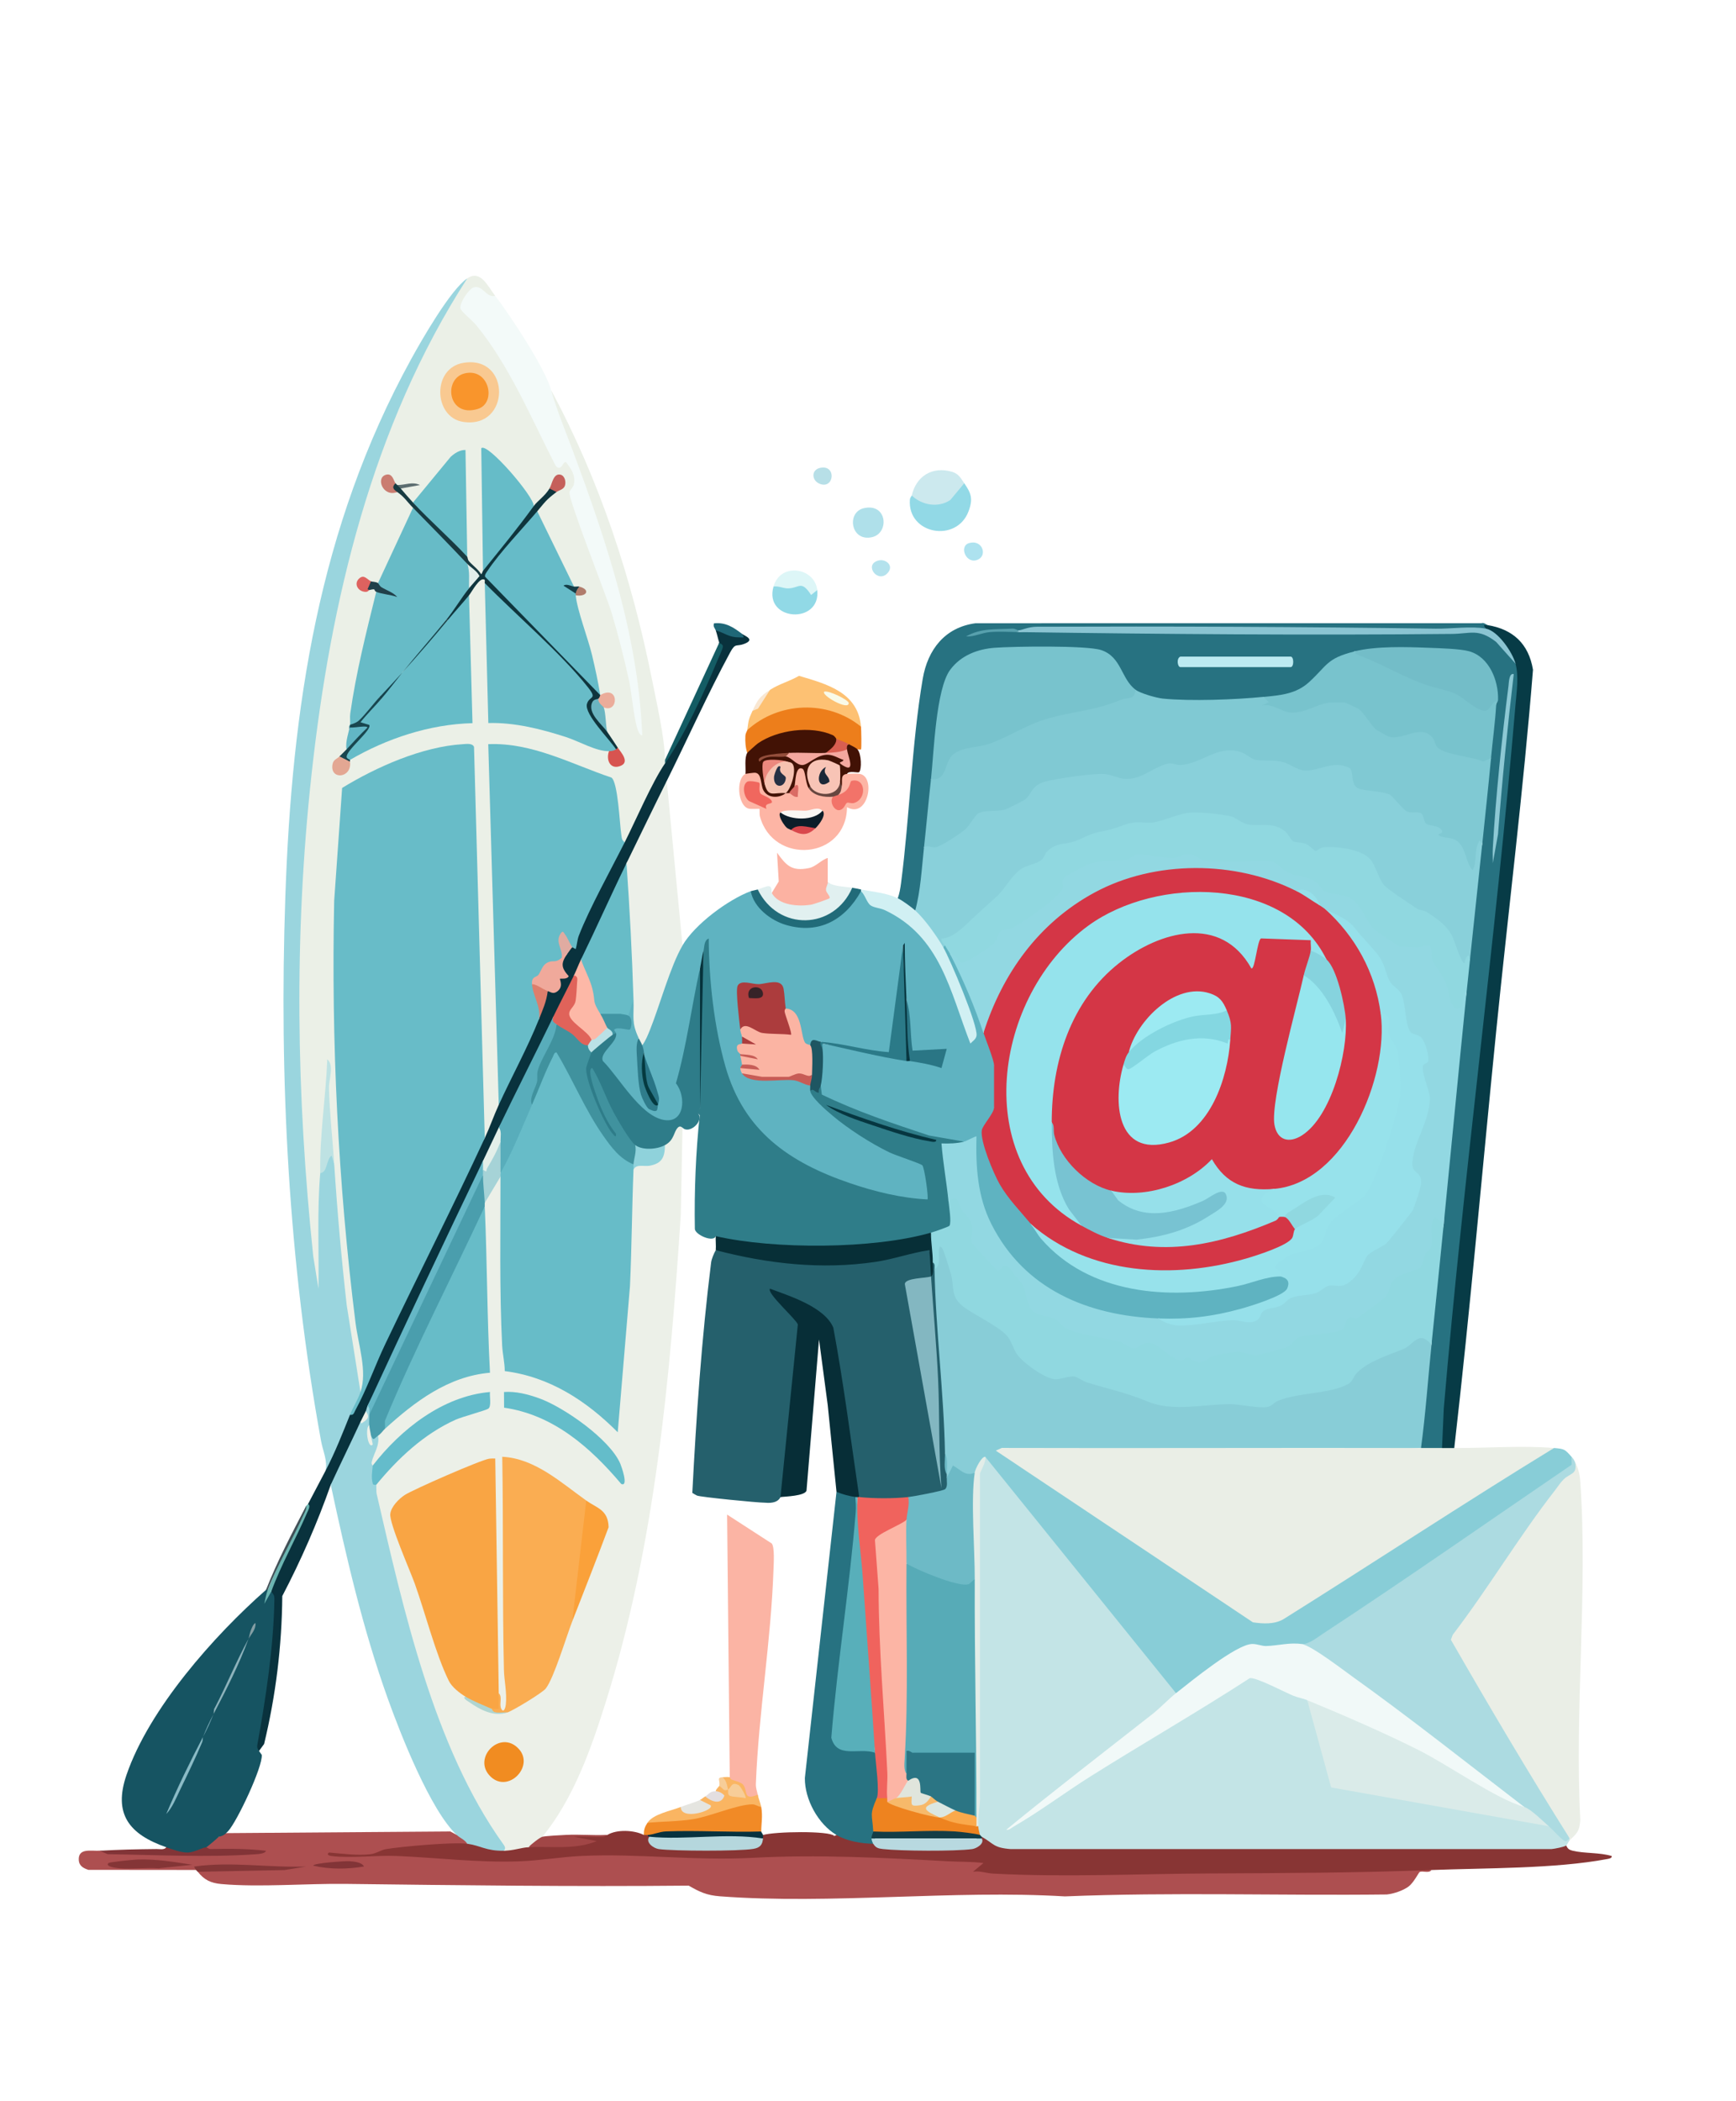<?xml version="1.0" encoding="UTF-8"?>
<svg id="Ebene_1" data-name="Ebene 1" xmlns="http://www.w3.org/2000/svg" viewBox="0 0 992 1200">
  <defs>
    <style>
      .cls-1 {
        fill: #d75450;
      }

      .cls-2 {
        fill: #8eb3bc;
      }

      .cls-3 {
        fill: #40929e;
      }

      .cls-4 {
        fill: #f9e7d2;
      }

      .cls-5 {
        fill: #5c6d70;
      }

      .cls-6 {
        fill: #92d8e2;
      }

      .cls-7 {
        fill: #65b7c6;
      }

      .cls-8 {
        fill: #2b7a88;
      }

      .cls-9 {
        fill: #89d0da;
      }

      .cls-10 {
        fill: #8fbeca;
      }

      .cls-11 {
        fill: #bceaf1;
      }

      .cls-12 {
        fill: #e1f0f0;
      }

      .cls-13 {
        fill: #96e6ee;
      }

      .cls-14 {
        fill: #78c3d2;
      }

      .cls-15 {
        fill: #153e48;
      }

      .cls-16 {
        fill: #9ceaf2;
      }

      .cls-17 {
        fill: #e0e5dc;
      }

      .cls-18 {
        fill: #8ac4d2;
      }

      .cls-19 {
        fill: #133f47;
      }

      .cls-20 {
        fill: #f0675e;
      }

      .cls-21 {
        fill: #2f7d89;
      }

      .cls-22 {
        fill: #b07c6c;
      }

      .cls-23 {
        fill: #ecf0e8;
      }

      .cls-24 {
        fill: #67bcc7;
      }

      .cls-25 {
        fill: #849fa5;
      }

      .cls-26 {
        fill: #f0a99b;
      }

      .cls-27 {
        fill: #cce9ee;
      }

      .cls-28 {
        fill: #e5e5e0;
      }

      .cls-29 {
        fill: #09323d;
      }

      .cls-30 {
        fill: #fbb4a4;
      }

      .cls-31 {
        fill: #083741;
      }

      .cls-32 {
        fill: #fdc173;
      }

      .cls-33 {
        fill: #f4a89f;
      }

      .cls-34 {
        fill: #afe0ea;
      }

      .cls-35 {
        fill: #f9c991;
      }

      .cls-36 {
        fill: #2f7c8b;
      }

      .cls-37 {
        fill: #f9952c;
      }

      .cls-38 {
        fill: #073b46;
      }

      .cls-39 {
        fill: #acdbe1;
      }

      .cls-40 {
        fill: #67bdc8;
      }

      .cls-41 {
        fill: #e3a793;
      }

      .cls-42 {
        fill: #73bdc8;
      }

      .cls-43 {
        fill: #f7cd98;
      }

      .cls-44 {
        fill: #19464f;
      }

      .cls-45 {
        fill: #faa13a;
      }

      .cls-46 {
        fill: #165462;
      }

      .cls-47 {
        fill: #e0635a;
      }

      .cls-48 {
        fill: #b7dfe7;
      }

      .cls-49 {
        fill: #96e0ea;
      }

      .cls-50 {
        fill: #da6c65;
      }

      .cls-51 {
        fill: #e3efe9;
      }

      .cls-52 {
        fill: #e3ede8;
      }

      .cls-53 {
        fill: #67463f;
      }

      .cls-54 {
        fill: #f9fae8;
      }

      .cls-55 {
        fill: #a6d3d7;
      }

      .cls-56 {
        fill: #eaeee6;
      }

      .cls-57 {
        fill: #0d1d29;
      }

      .cls-58 {
        fill: #ebac9a;
      }

      .cls-59 {
        fill: #9bd5de;
      }

      .cls-60 {
        fill: #fdb5a5;
      }

      .cls-61 {
        fill: #f18a26;
      }

      .cls-62 {
        fill: #f27369;
      }

      .cls-63 {
        fill: #a14646;
      }

      .cls-64 {
        fill: #c3e4e6;
      }

      .cls-65 {
        fill: #78c3cd;
      }

      .cls-66 {
        fill: #843536;
      }

      .cls-67 {
        fill: #fdb8a7;
      }

      .cls-68 {
        fill: #daebe9;
      }

      .cls-69 {
        fill: #6bb5c1;
      }

      .cls-70 {
        fill: #83b7c1;
      }

      .cls-71 {
        fill: #14424c;
      }

      .cls-72 {
        fill: #883534;
      }

      .cls-73 {
        fill: #6dbac6;
      }

      .cls-74 {
        fill: #ecf0e9;
      }

      .cls-75 {
        fill: #f18c21;
      }

      .cls-76 {
        fill: #2e7c89;
      }

      .cls-77 {
        fill: #86d3de;
      }

      .cls-78 {
        fill: #66bcc8;
      }

      .cls-79 {
        fill: #d1f0f3;
      }

      .cls-80 {
        fill: #8bbbc6;
      }

      .cls-81 {
        fill: #183b42;
      }

      .cls-82 {
        fill: #64bccb;
      }

      .cls-83 {
        fill: #bae1e6;
      }

      .cls-84 {
        fill: #f7b96a;
      }

      .cls-85 {
        fill: #f8c4b6;
      }

      .cls-86 {
        fill: #68bcc8;
      }

      .cls-87 {
        fill: #ddf6f7;
      }

      .cls-88 {
        fill: #84d7e1;
      }

      .cls-89 {
        fill: #0f353d;
      }

      .cls-90 {
        fill: #07323f;
      }

      .cls-91 {
        fill: #b0d5d1;
      }

      .cls-92 {
        fill: #57a0ad;
      }

      .cls-93 {
        fill: #297586;
      }

      .cls-94 {
        fill: #fcb5a5;
      }

      .cls-95 {
        fill: #58afba;
      }

      .cls-96 {
        fill: #ca7d71;
      }

      .cls-97 {
        fill: #f9a544;
      }

      .cls-98 {
        fill: #88cdd7;
      }

      .cls-99 {
        fill: #c75c56;
      }

      .cls-100 {
        fill: #6bb5b1;
      }

      .cls-101 {
        fill: #f1f9f8;
      }

      .cls-102 {
        fill: #97e2eb;
      }

      .cls-103 {
        fill: #ac3c3d;
      }

      .cls-104 {
        fill: #66bbc8;
      }

      .cls-105 {
        fill: #823437;
      }

      .cls-106 {
        fill: #833637;
      }

      .cls-107 {
        fill: #25606c;
      }

      .cls-108 {
        fill: #fbb4a3;
      }

      .cls-109 {
        fill: #072e37;
      }

      .cls-110 {
        fill: #277281;
      }

      .cls-111 {
        fill: #f0635d;
      }

      .cls-112 {
        fill: #62b6c5;
      }

      .cls-113 {
        fill: #95e3ec;
      }

      .cls-114 {
        fill: #faf7f4;
      }

      .cls-115 {
        fill: #421205;
      }

      .cls-116 {
        fill: #67bcc8;
      }

      .cls-117 {
        fill: #372328;
      }

      .cls-118 {
        fill: #dd7e6c;
      }

      .cls-119 {
        fill: #2b7584;
      }

      .cls-120 {
        fill: #faa94b;
      }

      .cls-121 {
        fill: #1f6777;
      }

      .cls-122 {
        fill: #b8d9e0;
      }

      .cls-123 {
        fill: #67bbc7;
      }

      .cls-124 {
        fill: #f3faf9;
      }

      .cls-125 {
        fill: #063640;
      }

      .cls-126 {
        fill: #8fd2db;
      }

      .cls-127 {
        fill: #fab562;
      }

      .cls-128 {
        fill: #ade2ef;
      }

      .cls-129 {
        fill: #053a40;
      }

      .cls-130 {
        fill: #dbe7e1;
      }

      .cls-131 {
        fill: #4a9ead;
      }

      .cls-132 {
        fill: #d43646;
      }

      .cls-133 {
        fill: #415057;
      }

      .cls-134 {
        fill: #90d8e0;
      }

      .cls-135 {
        fill: #f6c2b1;
      }

      .cls-136 {
        fill: #5fb3c1;
      }

      .cls-137 {
        fill: #80c9d3;
      }

      .cls-138 {
        fill: #9ad5de;
      }

      .cls-139 {
        fill: #ed7e1b;
      }

      .cls-140 {
        fill: #c5605b;
      }

      .cls-141 {
        fill: #ee831f;
      }

      .cls-142 {
        fill: #b4e2ed;
      }

      .cls-143 {
        fill: #e0aba1;
      }

      .cls-144 {
        fill: #e3dee0;
      }

      .cls-145 {
        fill: #934e3b;
      }

      .cls-146 {
        fill: #2a7685;
      }

      .cls-147 {
        fill: #143d46;
      }

      .cls-148 {
        fill: #bee2e3;
      }

      .cls-149 {
        fill: #ad4f50;
      }

      .cls-150 {
        fill: #de625f;
      }

      .cls-151 {
        fill: #8dc8d4;
      }

      .cls-152 {
        fill: #d9474c;
      }

      .cls-153 {
        fill: #58adbb;
      }

      .cls-154 {
        fill: #ebf0e7;
      }

      .cls-155 {
        fill: #ec887e;
      }

      .cls-156 {
        fill: #216b79;
      }

      .cls-157 {
        fill: #91d9e6;
      }

      .cls-158 {
        fill: #4195a3;
      }

      .cls-159 {
        fill: #072f37;
      }

      .cls-160 {
        fill: #145c64;
      }

      .cls-161 {
        fill: #92d9e6;
      }

      .cls-162 {
        fill: #06323b;
      }

      .cls-163 {
        fill: #57abb7;
      }

      .cls-164 {
        fill: #1c2838;
      }

      .cls-165 {
        fill: #e2eeeb;
      }

      .cls-166 {
        fill: #fcb2a2;
      }

      .cls-167 {
        fill: #d85e51;
      }

      .cls-168 {
        fill: #263044;
      }

      .cls-169 {
        fill: #faad52;
      }

      .cls-170 {
        fill: #21404a;
      }

      .cls-171 {
        fill: #b5d7dd;
      }

      .cls-172 {
        fill: #1e5662;
      }

      .cls-173 {
        fill: #64bdca;
      }
    </style>
  </defs>
  <path class="cls-64" d="M672,967l-.35,2.87c-24.68,21.15-50.44,41.73-77.3,61.74,38.37-26.16,78.81-50.77,118.95-74.9,9.1,1.69,17.91,5,26.44,9.92,4.23.55,6.65,2.01,7.25,4.38l2.64,2.37c4.05,15.53,8.46,30.81,13.23,45.83l116.06,20.68,6.07,3.11,1.25-.68c3.43,3.11,7.02,5.67,10.75,7.68v1c-.7.68-1.46,2.65-2,3-.04,2.71-2.95,4.05-8.73,4.04h-308.9c-6.41-.32-14.29-2.9-16.38-9.04-1.16.96-1.75.42-1-1-2.89-1.29-4.03-3.23-1-5-.7-4.7-.97-11.64,1-15.5l-1.01-.18c-.45-61.52-.65-123.05-.61-184.6l1.62-1.23c-.44-.28-.84-.58-1.08-.98-.34-.57,3.16-7.33,4.08-8.52l1.99-.71c35.92,44.49,71.85,88.99,107.79,133.5l-.78,2.21Z"/>
  <path class="cls-154" d="M267,159c7.61-5.1,11.48,4.11,16,10-1.05,2.9-3.04,2.21-5.27.75-6.62-7.76-10.31-1.25-12.71,5.94,15.08,13.9,25.66,32.66,35.19,51.08l18.91,38.12c7.8-8.18,15.02,10.97,8.21,16.51,7.45,22.79,15.48,45.47,24.09,68.02,5.53,18.8,10.58,37.86,12.73,56.72-3.35-38.39-13.42-75.78-25.85-112.15l-23.68-65.3c-.92-1.91-.63-3.84.38-5.69,27.7,51.36,46.11,107.67,57.54,164.96,2.62,13.16,7.27,33.14,7.46,46.04.53.44.53,1.11,0,2l.59,2.74c-7.58,13.4-14.53,27.14-20.84,41.23l-2.75,1.03-2.47.49s-2.04-11.91-6.13-35.73c-8.68-4.07-21.73-8.49-31.07-11.57-7.19-2.37-30.55-9.94-36.26-6.51l5.69,195.16-1.76,8.16c.57,6.32-2.87,15.31-8,19l-2.02-.64-6-222.21c-25.07-.26-49.85,11.51-71.55,23.91-9.69,107-4.52,223.05,11.98,331.16.23,4.3-.02,10.22-3.4,12.78-.8.04-2.01-.05-2.12-.6-7.15-35.82-11.36-77.08-13.87-114.61-.16-2.44-.02-4.9.14-7.37s.48-4.95.84-7.42c0-2.09-.81-3.83-2.38-5.26l-1.93-24.64c-.71,10.79-1.5,21.55-2.39,32.29l-1.3,2.61,1.56,6.1c-.66,18.97-.84,37.94-.54,56.93-.37,3.55-1.52,3.57-4.19,2.18s-6.18-52.55-6.45-56.99c-7.48-121.05-5.74-242.09,24.23-359.39,14.24-55.72,34.96-113.45,69.38-159.84Z"/>
  <path class="cls-136" d="M492,509c2.65.33,4.88,2.49,6.67,6.48,25.24,6.5,39.82,29.2,47.87,52.59l8.83,24.36c.85,2.11-.88-8.47-1.2-9.48-4.22-13.59-10.25-26.83-16.2-39.65l1.03-2.3c-.69-1.64-.6-1.93,1-1,2.74-.88,5.38,3.1,3,5,9.78,12.28,17.39,29.41,19,45,3.02,0,5.97,9.32,6.63,12.62,1.58,3.11,1.37,5.07-.63,5.88.78.21,1.84.5,2,1.17.49,2.08.33,18.78,0,21.38l-2,1.46c1.43.34,2.18,1.14,1.48,2.39-9.45,11.5-6.58,18.61-.84,31.41,5.03,11.2,11.28,20.18,20.02,29.2l.33,3.5c32.2,40.68,86.98,44.17,133.5,29.21,4.24-1.68,7.41-1.42,9.5.79,1.45-2.41,4.09-.85,5.34,1.16,5.34,8.62-11.65,14.19-17.49,16.04-18,5.7-38.99,11.71-57.85,6.8-.61.48-1.23.92-1.91,1.25-3.9,1.87-21.6-1.7-27.03-2.96-48.56-11.21-80.13-48.69-77.13-99.15-2.15,1.34-3.8,1.29-4.93-.14l-12.41-.55c-23.53-3.77-48.1-14.83-70.22-25.07-.47-1.63-.26-3.76.62-6.39l-1.75-1.4c.97-6.05,1.25-12.27.87-18.39l1.88-1.21-.61-3.05c14.67,2.39,29.45,4.82,44.35,7.31l4.26,2.74c.35-2.65,1.14-2.5,2,0,4.69-1.63,9.96-1.22,15.83,1.22,1.29.1,2.82-5.58,1.7-6.02-5.87.75-11.57.7-17.08-.14l-2.46-30.06c-1.21-9.63-1.37-19.5-1.46-29.23-.04-4.08,1.14-3.48.11-1.95-.1.14-.35.18-.65.18-.97,20.66-2.17,42.35-7.3,62.27-13.36-1.67-26.59-4.1-39.7-7.27-.23,1.84-1.5,2.16-3.8.96l-2.2,1.04c-1.9,3.17-5.01.02-5.74-2.95-.39-7.48-2.92-12.8-7.57-15.97l-.69-2.08-2.23-1.53c-.28-12.81-1.09-12.69-13.21-10.41-8.54-2.57-12.01-.99-10.39,4.72l1.57,16.79c-.97.54-1.53,1.37-1.74,2.42,2.82.19,3.34,2.41,1,4,2.7,2.27,2.7,3.61,0,4-.59,1.94-.92,3.94-1,6,.89.27.87.6,0,1,2.94,1.18,3.66,3.09,1,5,2.6,1.36,1.42,1.61-1,2,2.37.7,2.69,1.07,1,3,8.16,3.2,16.97,4.17,26.44,2.91,4.08-1.25,11.2.02,12.56,4.09,2.47,1.17,2.49,1.88,0,3,17.32,16.68,38.61,32.41,62.28,39.45,6.02-.27,8,22.88,5.52,23.91-9.74,4.07-51.09-10.17-62.27-15.19-55.46-24.9-63.37-71.57-65.1-128.51l-1.44.33c-.02,3.83-.69,7.16-2,10-1.59,22.07-6.28,45.24-11.5,65.42,10.87,28.33-10.01,29.5-27.89,10.36-2.77-2.96-16.69-19.29-17.79-21.81-.87-2-.73-3.77.3-5.68l8.88-11.29c-6.34-4.06,1.91-5.68,6.62-4.02-.02-2.06.1-4.05.38-5.98-3.04-.71-.04-9.3,3-9l2.04,1.49c-.72,6.5.01,12.61,2.19,18.34l-1.22,2.17c.14,9.78.9,19.5,2.26,29.18,1.05,4.15,4.19,13.11,8.74,8.82-3.05-9.44-5.71-19.11-8-29v-1c-2.89.09-3.07-2.37-1-4l-.25-3.32c6.53-17.6,13.34-35.17,20.42-52.69l2.84-.99c7.02-12.05,26.01-26.13,39-31l2.26.93c10.5,24.4,45.79,23.46,57.87.03l2.87-.95Z"/>
  <path class="cls-98" d="M534,725c.3-14.38,2.69-17.99,7.16-10.84,5.16,18.52,7.73,27.78,7.73,27.78l4.28,3.8c9.48,4.76,17.83,10.63,25.07,17.61,5.84,14.8,20.16,25.72,36.36,20.91,16.54,6.15,33.34,11.7,50.41,16.66l11.15.63c16.1-1.99,31.97-1.35,47.79.03,10.66-5.52,22.47-8.68,35.45-9.5,7.84-1.83,11.23-3.03,15.3-10.16,8.08-5.97,17.08-10.48,27-13.53,5.33-4.6,14.17-10.98,16.3-.39.38,1.34.73,2.69.93,4.06,1.23,8.15-2.17,43.71-5.1,51.18-.51,1.29-1.15,2.53-1.83,3.76-15.95,1.06-31.92,1.71-47.91,1.94l-190.46.23,143.02,95.53c5.23.57,10.87,1.03,15.66-1.62l137.34-87.13c5.92-3.4,12.03-6.38,18.35-8.96,6.07.52,6.16.69,10,5,.51.76,1.68,4.99,1.2,5.34-48.49,35.57-101.41,70.61-150.37,102.38l-4.83-.72-2.02,1.76s-9.95.33-29.85.99c-13.62,7.25-26.31,15.98-38.07,26.18l-2.06-.93-109-135c-1.51,4.01-3.51,7.01-6,9-1.9,5.57-8,1.62-11.47-1.05-1.12,2.89-2.63,4.23-4.53,4.05-1.89-.31-1.78-1.1,0-2l-1-12-1.43-4.16c-1.32-32.23-3.15-64.43-5.51-96.61l.94-4.23Z"/>
  <path class="cls-56" d="M812,827c3.97-1.96,8.04-1.97,12,0,2.29-1.96,4.71-1.96,7,0,18.01.06,39.5-1.51,57,0-51.99,31.79-102.99,65.45-154.69,97.81-5.23,2.96-11.62,2.58-17.36,1.73l-146.93-98.05,3.43-1.55c79.85.24,159.71-.15,239.55.05Z"/>
  <path class="cls-110" d="M850,357l-1,2-1.16,1.16c-83.47.29-168.56.09-255.27-.61-3.58.38-7.1.53-10.57.45-1.18.65-1.18.98,0,1l15.45-1.12c83.21.66,165.19.66,245.93.03,9.95,1.63,17.49,7.99,22.62,19.09,2.79,1.79,3.8,5.16,3.03,10.11-13.58,137.77-27.59,276.28-42.03,415.53l-.94,21.03-2.06,1.32c-3.99-.01-8.01,0-12,0,2.64-19.58,3.98-39.35,6-59-.1-23.23,2.25-46.27,7-69,1.28-44.19,5.48-88.43,13-132-2.26-6.34-1.5-13.25,2-19-1.06-22.03,1.89-44.57,7-66-1.47-16.22.43-33.37,5-49-2.3-9.47-.68-21.91,3-31,.42-.96.17-1.63-1.01-2.15.3-8.8-2.86-18.7-10.44-23.89-7.54-5.17-41.29-4.58-50.61-4.27-6.69,1.08-13,1.18-18.94.31l-1.25,2.4c-9.38,2.91-17.42,8.68-24.12,17.29-6.87,5.36-18.44,9.88-26.62,6.31l-2.28,2.23c-18.97,1.54-38.2,2.37-57.14.5-3.66-.36-13.76-2.69-13.58-6.73-2.66.93-4.99-.77-7.01-5.09-6.02-12.48-8.73-15.86-22.68-17.01-13.18-1.08-28.27-1.03-41.51-.37-30.54,1.53-36.01,8.27-40.39,38l-3.26,34.16-2.15,1.31c1.61,13.04.36,26.6-4,39l1.65,3.45c-.11,5.36-2.34,28.77-4.95,31.31-.5.48-1.09.87-1.7,1.24-2.56,1.55-9.98-3.97-10-7,.99-2.68,1.5-5.8,1.87-8.63,4.95-38.01,6.04-79.24,12.38-116.62,2.84-16.73,12.69-29.49,30.21-31.79l289.16-.03c1.34-.56,2.85.99,3.38,1.07Z"/>
  <path class="cls-149" d="M261,1048c2.67-1.88,7.54,1.78,6,5l-1.55,1.85c-14.31-.33-29.39,1.24-43.59,3.02,25.48,1.9,51.04,2.93,76.68,3.08,37.42-3.67,75.13-4.16,113.12-1.5,49.6-2.52,100.01-.44,149.11,2.42,2.83,1.01,2.31,3.21,1.05,5.29l5.75.88c80.52.75,161.34.39,242.45-1.09l7.97,1.04c-1.41,2.15-5.12.25-6.81,1.2-.45.25-3.45,6.16-6.26,8.23-3.17,2.34-8.53,4.16-12.45,4.55-61.29.73-122.84-1.42-183.98,1.1-63.72-3.82-133.57,4.73-197.05-.05-7.53-.57-11.55-2.43-17.9-6.1-65.34.63-130.82-.19-196.01-.99-22.53-.28-49.24,2.03-71.08.08-5.97-.53-9.8-2.38-13.46-7.04-1.24-3.86,0-2.56-.16-2.17-.18.43-.49.81-.84,1.17l-61.45-.06c-2.88-.9-5.33-2.27-5.52-5.53-.42-7.12,6.99-5.12,11.97-5.41,20.14,1.16,41.74,1.59,62.23.85-1.46-.17-1.54-1.38-1.23-2.85-1.19-2.87,4.35-7.46,7-6l3.64-2.03c42.9-.32,85.79-.63,128.69-.95l3.67,1.97Z"/>
  <path class="cls-39" d="M900,835c2.42,4.95.56,8.89-5.57,11.82-21.56,29.19-42.59,58.97-63.09,89.34,19.97,34.57,40.57,69.62,61.78,105.13l3.89,8.71c-1.55.76-1.56,2.35-3.5,1.07-2.18-1.44-5.94-5.86-8.5-8.07-5.13-2.23-11.99-5.98-14-11l-12.02-6.92c-37.8-31.05-75.86-58.97-114.16-83.77l-.82-2.31c4.09-.02,8.78-3.87,12.31-6.19,47.74-31.31,94.65-64.2,141.78-96.29l-.1-4.52c1.39,1.57,1.07,1.12,2,3Z"/>
  <path class="cls-56" d="M897,1051v-1c-23.49-37.29-45.96-75.28-67.93-113.51l1.07-2.84c20.34-26.57,37.93-56.24,58.47-82.55,1.57-2.01,3.06-4.41,4.85-6.15,3.96-3.85,8.1-2.73,6.54-9.96,1.97,3.99,2.71,6.77,3.04,11.46,4.34,62.54-3.36,130.02,0,193.08-.58,6.55-1.78,7.34-6.04,11.46Z"/>
  <path class="cls-138" d="M267,159c-54.43,84.33-78.16,184.4-89,283.5-10.08,92.19-8.66,182.8,1,274.99l2.98,18.5c.34-21.99-.84-44.09,1.01-65.99,4.05-13.02,6.71-14.69,8-5,1.74,26.87,4.1,53.63,7.13,80.37l7.87,49.63c.31,4.05-3.19,9.74-6,13,.22.82.4,1.64.45,2.46.22,3.69-9.37,25.73-12.21,28.09-.68.56-1.45,1.02-2.24,1.45,1.34-5.58-1.47-11.21-2.52-16.98-18.64-102.32-23.99-206.62-20.44-310.48,3.71-108.48,19.07-211.23,71.79-307.21,6.06-11.04,22.63-39.94,32.17-46.33Z"/>
  <path class="cls-72" d="M368,1048c.3-1.91,1.09-1.8,2,0,.99.09,1.32.42,1,1,1.14,2.38,2.87,4.04,5.2,4.97,17.54,1.44,35.56,1.33,53.13.12,2.49-.47,4.72-1.83,6.67-4.08-2-.23-1.92-1.23,0-2,6.6-2.01,37.93-2.52,40.71.51-.88.47-.45.3,1.29-.51,3.11-.55,6.64.06,10.58,1.83,4.47.06,7.94,1.11,10.42,3.17,10.55,1.33,52.23,4.75,59.29-.3l2.71-2.7c-.87-.28-.86-.62,0-1,6.95,3.92,6.52,6.26,16.46,7.04h309.08c1.86-.16,7.13-1.18,8.46-2.04.78,1.83,1.62,2.46,3.55,2.95,6.69,1.67,15.52.94,22.44,3.06.26,1.33-1.81,1.56-2.74,1.74-29.73,5.59-69.56,5.06-100.26,6.25-42.29,1.64-84.12,1.75-126.54,1.96-40.32.19-83.71,2.26-124,.08-3.75-.2-7.48-1.72-11.46-1.05l6-4.98c-6.83-.88-13.64-.64-20.49-1.02-36.3-2.03-74.87-3.92-111-1.98-33.82,1.82-65.86-2.57-98.06-1.06-11.9.56-23.99,2.68-35.91,3.09-23.75.82-46.52-2.11-70-3.08-11.56-.48-26.1,1.44-37.06.04-1.38-.18-3.12-.74-1.48-2,7.47.63,16.01,1.82,23.5,1,3.68-.41,6.06-2.45,9.06-2.94,8.8-1.46,38.53-4.16,46.44-3.06l1.64-1.76c5.79,1.9,11.69,3.15,17.7,3.76l1.66,2c2.05-2.73,12.01-5.2,14-2l4.59-2.04c8.41.27,16.78-.04,25.11-.92-2.3-.32-3.6-1.53-3.93-3.61,6.54.4,12.95.26,19.23-.43,5.35-3.33,15.37-2.88,21,0Z"/>
  <path class="cls-46" d="M153,908c1.12,1.22-.95,6.05-1.99,7.99-.21.39,2.45-8.23,3.99-6.99,1.81-1.19,2.95-.36,3.18,1.65-.61,29.98-5.05,60.18-10.18,89.35l1.58,2.24c.65,6.71-14.11,38.09-19.23,43.57-1.68,1.79-2.69,2.69-5.34,3.19-1.95,1.97-4.82,4.16-7,6,.1.75.11,1.59-.43,2.08-2.45,2.24-20.7,2.26-22.03.23-.45-.69-.57-1.49-.54-2.31-21.18-7.38-30.38-18.95-22.75-41.25,12.97-37.86,50.09-79.67,79.75-105.75.29-.73.62-.71,1,0Z"/>
  <path class="cls-38" d="M850,357c14.58,2.38,23.55,10.72,25.99,25.51-5.48,68.75-14.06,137.35-20.98,205.99-8.01,79.49-14.87,159.16-24,238.5-2.33,0-4.67,0-7,0l1-22.5c11.36-134.15,29.68-267.93,40.99-402.01.65-7.67,1.98-16.11,0-23.49-3.92-7.68-9.33-13.62-16.21-17.82l-.79-2.18c-1.28-2.04-1.67-2.17,1-2Z"/>
  <path class="cls-29" d="M409,360c1.96-1.64,4.86-1.2,8.72,1.32,4.25,1.47,6.34,1.7,6.28.68,1.58,1.21,7.82,3.24,1.24,5.74-4.67,1.78-4.92-.84-8.04,4.93-12.58,23.26-24.3,49.4-36.2,73.33-5.09,16.78-12.8,32.73-23,47-5.78,19.15-14.51,38.62-26,55,.37,3.56.25,8.79-4,9-1.08,9.01-5.57,17.63-12,24-7.24,22.13-18.14,43.59-31,63-.52,7.45-3.52,13.92-9,19-19.72,47.64-41.96,94.4-66,140,.55,1.39.63,3.08-1,3,.83,2.47-.59,5.2-3,6-2.64,12.97-8.81,25.62-17,36-7.69,21.78-16.92,42.95-27.69,63.53-.25,28.68-3.72,56.84-10.39,84.5l-2.92,3.97c.03-.17-1.34-1.31-.98-3.3,4.88-26.9,9.35-56.11,9.78-83.51.03-2.01-.6-2.75-1.8-4.19l-.19-2.6c7.8-15.78,14.86-31.58,21.19-47.4,3.25-6.24,6.69-12.63,10-19,5.66-10.9,9.78-21.53,14-32,2.67-2.33,4.58-6.87,6.1-10.64,18.97-47.15,42.65-94.23,66.24-140.52l4.66-6.83c2.88-6.2,5.19-12.86,8-19l1.82-8.57c4.29-11.03,11.55-25.26,17.15-35.96.94-1.8,2.48-3.19,4.02-4.48.65-4.88,1.56-9.7,2.75-14.44l2.25-1.56,5.31-2.59c-.53-4.15.62-6.38,3.44-6.68-3.86-4.81-2.16-8.53,2.25-11.72-2.18-2.03.37-5.37,3-4,6.03-19.29,16.49-40.55,26.94-58.4l3.06-1.6c6.38-12.67,15.59-34.2,23-45,11.04-21.67,21.97-44.01,31.4-66.26-.71-.74-.85-1.66-.4-2.74-.67-1.96-1.15-4.58-2-7Z"/>
  <path class="cls-124" d="M283,169c8.71,11.35,28.4,41.05,32,54,3.09,11.13,8.27,23.53,12.52,34.98,19.39,52.2,37.23,105.71,39.47,162.02-.87,0-1.48-.92-1.88-1.61-2.62-4.63-4.12-22.65-5.6-29.4-2.85-12.98-6.19-26.26-10.01-38.99-2.85-9.49-25.11-65.52-24.08-69.04.42-1.42,2.15-2.46,2.54-4.51.98-5.09-1.58-8.61-4.47-12.45-1.97-.89-2.48,5.82-6,2-13.7-26.65-26.39-57.29-45.52-80.48-1.76-2.14-8.35-7.55-8.83-9.25-.83-3.01,4.81-11.37,7.58-12.13,5.26-1.44,6.97,6.03,12.28,4.85Z"/>
  <path class="cls-74" d="M390,540c-7,12.02-12.96,34.13-18.51,47.99-1.16,2.89-2.63,6.56-4.49,9.01-2.37.71-2.18-2.1-2-4-4.31-9.34-2.68-11.73-3-22-3.94-25.69-5.29-52.05-4-78,7.66-15.67,15.23-31.38,23-47l9,94Z"/>
  <path class="cls-60" d="M462,450c3.82,3.11,8.08,5.15,13.39,3.9l.61,1.1,1.35,1.54c.2,6.17,2.87,4.63,5.58.37,6.69,1.7,12.45-7.22,4.84-9.2-.85,3.67-5.64,9.95-8.78,6.29-1.31-1.26.76-3.94,2-5-.78-3.05-.79-11.2,3-7,1.94-.19,5.7-.32,7.48.02,9.07,1.75,4.47,25.74-7.47,18.98-.29,29.88-42.21,33.26-49.77,5.23-.32-1.18-.1-4.08-.24-4.23-.23-.24-4.64.27-6.3-.21-6.25-1.81-7.18-17.23-1.7-19.79-.18-3.36,6.75-3.43,8.52-1.11.67,11.46,5.5,15.49,14.48,12.11,1.27-1.01,1.94-1.01,2,0,3.83-1.18,4.83-2.51,3-4-1.61-.71,1.03-11.46,1.65-11.58.83-.17,4.73.45,5.05,1.03-.1,3.97.33,7.82,1.3,11.55Z"/>
  <path class="cls-115" d="M478,422c4.21,3.59-2.09,7.32-6,8-6.51,2.09-15.11,3.65-21,0-4.52,1.52-5.51,1.9-2.95,1.15l.95.85c2.72-.66,5.91.32,9.55,2.95,6.43-4.39,22.97-8.2,25.29.94-1.6-3.79-1.55-6.42.15-7.89-3.45-.57-2.32-4.48,1-3,2.22-2.22,6.31,0,5,3,2.32,2.61,2.43,11.54.96,12.95-.71.69-5.85-1.09-6.96,1.05-4.02.39-2.47,3.93-3,7-.89.96-1.22.29-1-2-1.97-1.06-2.63-3.92-1.97-8.58-8.35-5.14-18.16-2.77-13.71,8.61l-1.32,1.96c.72,1.62.59,1.93-1,1-1.75-2.94-1.72-10.21-3.51-10.99-4.14-1.81-3.85,8.19-4.49,9.99,2.19,1.74-.41,4.74-3,4-.61-.11-1.35.06-2,0l-.8-2c3.01-4.76,5.13-11.09,1.8-16-4.07-.13-8.14.3-12.19,1.3-.5,3.9-.77,7.8-.81,11.7,1.43.04,2.69,1.06,3.77,3.07,3.96-.65,6.7,0,8.23,1.93-3.82,3.04-10.33,2.97-12.79-1.71-1.72-3.28-.69-9.7-4.83-9.96-.61-.04-5.14.55-5.38.67.24-3.35-.69-9.09,1-12-.41-3.57,3.79-6.59,6.67-8.22,8.66-4.88,18.07-7.23,28.03-6.92,4.6.15,18.73,1.35,16.29,7.13Z"/>
  <path class="cls-139" d="M492,415c.16,1.85.39,12.49,0,13.01-.12.16-1.44-.1-2,0-.99-1.12-3.6-2.18-5-3-1.9,2.08-7.62-.01-7-3-.23-.11-.89-1.61-2.25-2.21-12.42-5.49-31.51-2.98-42.69,4.77-.72.5-5.86,5.08-6.06,5.44-1-3.11-1.24-6.36-1.07-9.62.1-1.87,1.01-2.88,1.07-3.38,4.96-10.31,21.12-14.53,32.04-14.88s27.56,2.85,32.96,12.88Z"/>
  <path class="cls-32" d="M492,415c-18.94-15.39-47.12-14.31-65,2,.74-5.57.67-5.95,3-11,3.24-4.03,6.57-8.03,10-12,5.41-3.49,11.06-4.81,16.57-8.01,16.18,4.74,33.77,9.54,35.43,29.01Z"/>
  <path class="cls-79" d="M513,513c2.48,1.16,7.86,5.08,10,7l2.45-.44c2.47,2.53,4.86,5.18,6.94,8.05,3.42,4.7,5.71,8,6.61,13.4,3.96,6.92,19.85,44.4,19.02,50.45-.28,2.07-2.22,3.16-3.52,4.53-11.72-30-16.97-61.07-48.82-76.16-2.57-1.22-6.34-1.4-8.23-2.77-2.12-1.53-3.28-6.24-5.45-8.05-.87-.28-.86-.62,0-1,6.96,1.33,14.37,1.9,21,5Z"/>
  <path class="cls-166" d="M441,510l4-6.58-.99-16.42c5.27,7.23,8.34,10.82,18.27,8.77,4.01-.83,6.92-4.62,10.72-5.77-.01,4.66.03,9.34,0,13.99,1.73.54,2.05,1.94.96,4.2,7.03,8.96-12.57,11.45-18.95,10.84-4.96-.47-16.44-2.99-14.01-9.03Z"/>
  <path class="cls-161" d="M551,276c3.94,5.65,5.12,8.88,2.47,15.97-6.83,18.32-34.97,13.16-33.54-6.53.1-1.38.97-2.01,1.06-2.44l2.36-.58c10.21,7.59,19.19,3.47,25.24-6.66l2.4.24Z"/>
  <path class="cls-12" d="M487,507c2.13,4.92-4.73,11.36-8.67,14.38-10.69,8.21-26.07,8.25-36.82.13-3.8-2.87-10.42-8.74-8.51-13.51,1.51-.44,5.31-2.15,6.42-1.89,2.04.48,1.22,3.24,1.58,3.89,3.92,7.09,15.06,7.8,22.24,6.74,1.46-.21,10.42-3.3,10.76-3.75.68-.9-1.81-3.08-1.99-4.53-.2-1.58.99-3.21,1-4.45,4.05,2.36,9.16,2.27,14,3Z"/>
  <path class="cls-27" d="M551,276l-7.95,9.55c-6.89,4.65-16.25,3.01-22.05-2.55,2.49-10.97,11.72-16.9,23.04-13.54,3.94,1.17,5.12,3.91,6.96,6.54Z"/>
  <path class="cls-156" d="M492,508v1c-9.06,16.3-23.95,24.78-42.78,19.28-8.68-2.53-18.49-9.9-20.22-19.28.82-.31,2.73-.63,4-1,11.65,23.99,43.5,23.21,54-1,1.88.28,3.29.67,5,1Z"/>
  <path class="cls-157" d="M442,335c1.54-2.05,4.35-2.37,8.45-.94,5.97-2.37,10.39-1.51,13.27,2.59,1.18-.43,2.18-.64,3.28.35,2.13,19.83-30.63,17.81-25-2Z"/>
  <path class="cls-105" d="M118,1055c.13,0,1.15,1.06,2.43,1.03,10.56-.27,21.11-.22,31.57.98-.52,1.81-4.93,1.92-6.46,2.03-26.75,1.85-57.16.31-84.01-.07l-4.53-1.97c10.88-.65,21.6-.87,32.51-.98,1.69-.02,4.45.64,5.49-1.02,3.67,1.28,8.57,3.13,12.46,3.03,3.48-.09,8.4-2.97,10.54-3.03Z"/>
  <path class="cls-34" d="M493.71,290.21c13.31-2.99,14.65,14.27,4.58,16.58-12.13,2.78-14.82-14.28-4.58-16.58Z"/>
  <path class="cls-160" d="M411,367c.17.51,2.2.73,2.05,2.43-.12,1.38-2.16,5.51-2.87,7.25-8.05,19.46-18.98,43-30.17,59.33,0-.67.01-1.33,0-2l31-67Z"/>
  <path class="cls-87" d="M467,337l-3.51,2.8c-5.69-8.69-6.6-3.96-13.02-3.75-2.81.09-5.57-1.56-8.47-1.05,4-14.07,23.62-10.83,25,2Z"/>
  <path class="cls-106" d="M112,1068c-.29-.47-1.19-1.81-1-1.99,21.15-2.98,42.69.76,63.99,0l-12.45,2.03-49.54.96c-.28-.36-.78-.64-1-1Z"/>
  <path class="cls-128" d="M553.71,310.19c7.46-2.25,10.62,6.68,5.3,9.32-6.75,3.35-11.33-7.5-5.3-9.32Z"/>
  <path class="cls-100" d="M155,909l-3.99,6.99c.46-2.26,1.21-5.96,1.99-7.99,6.76-16.29,14.1-32.29,22-48,.19-.37.82-.66,1-1,1.78.82-.03,3.8-.53,4.98-6.5,15.11-14.84,29.6-20.47,45.02Z"/>
  <path class="cls-48" d="M468.74,267.19c9.46-1.93,7.94,12.6-.45,9.07-4.61-1.94-4.81-8,.45-9.07Z"/>
  <path class="cls-133" d="M153,908h-1c6.52-16.56,14.78-32.28,23-48,.22,1.94-.73,3.37-1.47,5.02-6.22,13.93-15.19,29.08-20.53,42.98Z"/>
  <path class="cls-121" d="M424,362c1.76,2.63.98,1.99-1.5,2.02-5.93.07-8.1-2.42-13.5-4.02-.4-1.13-1.69-2.08-1-4,6.64-.71,11.16,2.29,16,6Z"/>
  <path class="cls-142" d="M501.72,320.18c4.28-1.26,9.12,2.66,5.75,6.79-5.59,6.84-14.1-4.33-5.75-6.79Z"/>
  <path class="cls-4" d="M430,406c2.88-6.25,4.05-8.15,10-12l-6.81,10.68-3.19,1.32Z"/>
  <path class="cls-101" d="M744,939c5.51.92,22.72,14.18,28.32,18.18,33.53,23.97,65.99,49.75,98.68,74.82-3.58,1.3-7.74.34-12.46-2.89-35.05-20.79-71.1-39.89-109.37-55.77l-2.16-2.34c-2.36-.98-5.41-1.48-7.99-2.52-4.38-1.76-21.89-11.04-24.95-9.98-29.9,19.36-60.83,37.13-90.98,56.08-14.82,9.32-29.03,20.09-44.18,28.82-1.26.73-2.22,1.93-3.9,1.59,27.42-22.49,55.58-44.1,83.48-66.01,4.53-3.56,9.19-8.58,13.52-11.98,8.34-6.53,34.35-27.91,43.51-28.09,2.88-.06,5.47,1.24,8,1.17,6.65-.18,13.75-2.21,20.5-1.09Z"/>
  <path class="cls-68" d="M871,1032c3.64,1.05,10.73,8.16,14,11l-124.34-22.16-13.66-49.84c20.42,8.44,43.39,18.37,63.21,28.29,17.89,8.95,44.39,28,60.79,32.71Z"/>
  <path class="cls-141" d="M507,1027c1.9.42,1.59,1.05,0,2,10.23,1.8,20.23,4.8,30,9,6.47.53,12.95,1.45,19.46,2.76l1.54,2.24c.28-.87.62-.86,1,0,.11,1.72.52,3.36,1,5l-.51.96c-19.18-1.13-38.63-1.65-58.34-1.54l-2.15-1.42c-4.44-2.73-3.86-17.95,2-19,.04-2.98,5.3-2.88,6,0Z"/>
  <path class="cls-52" d="M559,1043h-1c-2.93-.3-2.83-4.32,0-5,.19-15.22-.57-30.32-2.3-45.28-.96-30.13-1.72-60.8,1.3-90.72l-2.01-2.35c-1.07-18.93-1.16-37.83-.27-56.71l2.27-1.94c.31-2.03,3.83-9.2,6-9,.87,2.4-3,8.84-3,9.5v186c0,4.42-1.35,10-1,15.5Z"/>
  <path class="cls-147" d="M560,1048c.25.09.59.77,1,1v1c-.15,2.71-2.37,2.75-3,0h-58c-.14,2.26-1.17,2.04-2,0-2.92-1.19-2.07-4.12,1-4,15.25.74,31.39-.98,46.54-.04,2.95.18,12.11,1.22,14.46,2.04Z"/>
  <path class="cls-86" d="M277,650c-18.33,39.52-38.11,78.34-56.86,117.64-5.97,12.51-10.51,25.79-17.14,37.91-.75,1.37-.93,2.89-3,2.45,1.8-4.47,4.35-8.18,6-13,4.04-11.76-1.26-26.91-2.86-39.64-9.97-79.56-13.89-160.73-12.18-240.9l4.54-64.46c19.56-11.97,45.79-23.61,69.03-24.99,1.95-.12,5.58-.68,6.34,1.63l6.14,223.36Z"/>
  <path class="cls-116" d="M357,481c-7.85,15.59-20.19,37.77-26.21,53.29-.95,2.46-1.04,5.21-1.8,7.72-.58-.09-1.82-1.07-1.98-1l-2.25.17c-4.9-10.27-3.97-4.07-1.9,3.04-.94.7-1.56,1.63-1.85,2.79-.15,2.73-2.82,4.38-8.02,4.97-2.49,4.27-4.83,7.38-8.98,10.03,4.69,4.78,6.39,13.52,4,20-6.71,16.74-15.53,32.69-23,49l-6.01-206.01c25.16-1.02,47.35,11.34,70.41,19.1,3.73,2.77,4.67,26.35,5.6,32.39.27,1.77.18,3.47,1.99,4.51Z"/>
  <path class="cls-123" d="M267,322c4.05,4.5,3.82,8.91,1,14,.22.76.33,1.45.04,1.86-3.89,5.65-8.42,11.18-13.04,16.14-7.98,10.26-16.32,20.26-25,30-3.9,5.16-8.23,9.83-13,14-3.06,4.74-6.75,9.27-11.07,13.6,1.35,2.37-4.23,3.46-5.93,2.4.26-1.95-.18-4.18.13-6.36,3.34-23.62,9.17-46.55,14.87-69.64.59-1.14.92-2.81,1-5l20-43c11.35,9.4,22.77,19.78,31,32Z"/>
  <path class="cls-86" d="M352,428c.66,3.2-2.46,3.87-4,1-7.2.22-17.26-5.69-24.48-8.02-14.28-4.61-29.35-8.44-44.47-8.04l-2.05-79.95c.94-.08,1.77-.05,2.22.37,21.23,19.83,43.23,42.01,61.35,64.14-6.22,4.41-4.09,8.34-.49,13.76,4.87,5.26,8.85,10.84,11.92,16.73Z"/>
  <path class="cls-78" d="M268,340l2,73.01c-24.46.61-49.07,8.75-70,20.99-1.27.33-3.43-1.17-3.52-2.56l13.8-15.9-5.49-3.02c4.21-4.86,8.61-9.37,13.2-13.52,3.55-5.25,7.55-10.25,12-15l26-30c3.23-5.73,7.23-10.4,12-14Z"/>
  <path class="cls-104" d="M328,335c.37,2.35-5.78-.79-5.46-.71,2.28.54,7.8,2.2,6.46,4.71.84.33.84.67,0,1,.62,7.93,7.14,24.96,9.32,34.18,1.78,7.54,3.47,15.17,4.68,22.82l-1.92.9c-20.42-23.07-41.62-45.46-63.59-67.16l-2.07-.66c2.65-5.86,27.47-37.43,29.81-38.06.55-.15,1.15-.11,1.77-.02l21,43Z"/>
  <path class="cls-78" d="M305,289c.07.83.09,1.65-.11,2.41-.74,2.87-22.72,28.79-26.86,33.66-.44.51-1.19.76-2.03.93l-.99-70c3.27-3.65,30.27,27.62,29.99,33Z"/>
  <path class="cls-40" d="M236,287l21.47-26.03c2.28-2.13,5.29-4.07,8.52-3.97l1.01,61c-1.09-.12-2.08-.35-2.71-.95-9.88-9.36-20.17-19.48-28.29-30.05Z"/>
  <path class="cls-35" d="M264.74,207.24c27.48-4.62,27.1,38-.17,33.69-16.83-2.66-17.88-30.65.17-33.69Z"/>
  <path class="cls-89" d="M318,281c-6.11,4.61-6.48,5.68-11,11-8.45,9.94-21.58,23.68-28.44,34.06-.63.95-1.63,2.12-1.4,3.3l65.85,67.64c2.84.81,1.74,2.77-1,2-1.27,1.79-1.94,3.78-2.01,5.99,2.67,4.18,5.01,8.51,7.01,13.01,2.02,2.88,4.01,6.06,6,9,.33,1,0,1.33-1,1-3.3-5.44-18.34-20.06-16.6-26.02,1.4-4.8,6.25-2.25.57-9.45-15.28-19.38-41.13-41.32-58.97-59.53-.17-.17.26-1.6-.1-1.86-2.74-1.97-7.3,6.93-8.9,8.86-3.88,4.71-8.09,9.3-12,14h-1c4.46-5.49,8.46-12.35,13-18,.64-4.78,2.64-7.11,6-7-.67-1.64-.52-2.01,1-1,.59-.73.74-1.68,1-2,10.53-13.08,19.1-23.38,29-37,2.26-3.11,6.13-5.39,9-10,1.45-2.58,4.66-.74,4,2Z"/>
  <path class="cls-148" d="M191,665l-1.5-5c-3.21,2.12-2.21,9.63-6.5,10-.42-21.74,3.2-43.3,4.01-65,4.12,3.32.85,11.57.97,16.45.35,14.25,2.09,29.2,3.02,43.55Z"/>
  <path class="cls-81" d="M227,277c2.04.19,2.7.86,2,2,2.32,2.7,4.57,5.39,7,8,9.9,10.67,21.19,20.36,31,31,.22.24.23,1.68.96,2.5,2.29,2.55,5.2,4.55,7.04,7.5-.29.36-.71.64-1,1-3.12-.07-5.46-2.4-7-7-10.25-10.82-20.53-21.35-31-32-3.45-3.51-4.86-6.1-9-9-4.76.67-6.18-5.76-1-5,.3.35.69.64,1,1Z"/>
  <path class="cls-44" d="M218,399c-3.93,4.56-8.25,8.76-12,13.5l4.99,1.51c1.86,2.74-13.44,14.62-12.9,18.37.14.98,1.83,1.43,1.9,1.62.09.24-.05.65,0,1-1,2.88-6.83-.19-6-3,1.39-1.38,2.64-2.55,4-4,1.3-4.06,3.6-7.66,6.91-10.81-4.65,1.07-6.29,0-4.91-3.19.2-.2,3.29-.87,5.05-2.45,3.52-3.16,8.35-9.71,11.95-13.55,1.41-1.33,1.92-.77,1,1Z"/>
  <path class="cls-69" d="M342,399c2.13.47,4.47,2.83,3,5,1.21,3.39,1.05,10.14,2,14-3.12-4.45-11.55-10.76-8.51-17.02.88-1.8,3.01-1.55,3.51-1.98Z"/>
  <path class="cls-41" d="M200,435c1.26,9.6-11.62,10.66-10,1.55.5-2.8,2.5-3.06,4-4.55l6,3Z"/>
  <path class="cls-1" d="M353,427c1.68,2.48,7,8.1,1.77,10.34-5.97,2.55-8.66-3.24-6.77-8.34,1.52-.05,2.66-.21,4-1,.4-.24.7-.65,1-1Z"/>
  <path class="cls-112" d="M200,414c-3.39,3.5,9.06-.41,10,1.5-4.23,3.96-8.05,8.3-12,12.5-.75-4.78,1.4-9.6,2-14Z"/>
  <path class="cls-58" d="M345,404c-.13-.37-3.65-2.7-3-5,.75-.65.9-1.94,1-2,10.96-6.46,10.62,10.69,2,7Z"/>
  <path class="cls-96" d="M226,276c-2.44,2.42-.98,3.61,1,5-8.2,3.22-12.58-8.34-6.31-9.9,3.74-.93,4.27,3.68,5.31,4.9Z"/>
  <path class="cls-140" d="M318,281l-4-2c1.41-2.26,2.11-8.94,6.31-7.89,2.42.6,3.21,3.98,2.53,6.19-.72,2.34-3.38,2.6-4.84,3.7Z"/>
  <path class="cls-150" d="M212,332c1.99,1.12,1.66,2.78-1,5-.28.07-.64,1.15-2.35,1.02-4.49-.33-6.74-5.14-3.02-7.96,2.56-1.95,4.22.93,6.37,1.94Z"/>
  <path class="cls-170" d="M216,333c.29.16.95,1.77,2.04,2.42,3.03,1.82,6.81,2.97,8.96,5.57-3.39-1.31-9.04-1.71-12-2.99-1.92-.83.57-2.14-4-1l-.98-.49,1.98-4.51c.8.38,2.4.09,4,1Z"/>
  <path class="cls-22" d="M329,340c-.02-.31-.04-.69,0-1-2.76-2.61-1.17-3.29,2-4,6.73,1.8,4.14,6.04-2,5Z"/>
  <path class="cls-15" d="M328,335c.93.15,2.2-.21,3,0-.95,1.23-1.81,2.38-2,4l-7-4.5c1.58-1.3,4.25.22,6,.5Z"/>
  <path class="cls-5" d="M227,277c4.62.1,8.45-2.14,12.99.01l-10.99,1.99c-.61-.71-1.39-1.29-2-2Z"/>
  <path class="cls-132" d="M741,509c5.44-.17,9.88,3.89,13,8,2.56-1.46,3.81-.87,3,2,13.77,4.36,37.08,46.97,33.07,57.98-.26.71-.64,1.37-1.07,2.02.87.47,1.86,1.04,2.23,2.02.96,2.55.22,12.56-.11,15.92-2.81,29.02-19.39,66.81-47.07,79.7-4.49,2.09-12.1,5.63-16.05,2.35-13.09,5.64-27.85-1.39-35.32-12.9-4.5,2.71-9.15,5.65-13.95,8.83-11.74,6.36-31.89,12.41-43.73,5.06-4.82,3.07-13.98-3.78-18.23-7.29-10.8-8.89-15.46-17.87-15.77-31.71-.5-.58-.97-1.18-1.32-1.84-4.25-7.97,5.89-43.91,10.04-53.29,16.84-38.01,72.26-79.79,105.24-36.87.64-4.93,1.92-9.59,3.84-13.99,1.25-1.14,27.51-.82,28.85-.02,2.94,1.74,5.17,6.2,1.36,8.01,3.14,1.86-.78,13.28-4,14l1.49,2.48c-6.18,23.11-11.41,46.45-15.69,70.02-4.83,28.01,13.34,22.81,24.27,2.94,6.97-12.69,10.56-27.49,11.86-41.82,1.47-2.29,2.16-5.16,2.08-8.63l-2.07-.82c-1.5-10.53-3.48-21.78-9.39-30.81l.46-2.37c-8.62-10.74-16.83-20.31-29.46-26.9-28.21-14.71-68.36-11.89-95.92,3.2-44.78,24.52-68.94,89.83-47.95,136.99,7.51,16.86,19.44,27.11,33.34,38.71,4.64-.88,12.46,3.05,15,7,32.7,6.94,66.11,2.29,95.8-12.38l2.2.38c-.37-2.97,2.55-2.92,3,0,2.95-2.74,7.84,4.12,6,7,2.01.94,1.2,4.37.15,5.92-5.72,8.43-38.61,15.93-47.81,17.36-35.12,5.46-78.46,1.72-103.34-26.28-6.1-7.36-13.01-14.3-17.81-22.69-3.45-6.04-11.16-24.31-10.19-30.73.44-2.93,7-9.7,7-13.08v-24c0-2.96-4.73-14.69-6-18.5.33-12.93,8.4-27.04,15.45-37.99,28.59-44.37,76.89-65.09,128.78-56.35,7.22,1.22,29.69,6.37,33.52,11.24.5.64.89,1.36,1.25,2.1Z"/>
  <path class="cls-9" d="M528,484c.45-2.62,2.4-3.29,5.86-2.02,10.6-3.63,17.79-11.06,24.77-19.48,9.4-.38,17.95-2.8,25.63-7.27,6.48-12.85,30.5-15.58,43.55-15.21,5.18.15,9.1,1.05,14.05,2.67,8.03-.76,15.95-3.51,23.77-8.24,5.84.71,11.37.26,16.58-1.35,12.35-5.99,23.59-10.27,35.79-1.09,10.11-.24,17.96,1.49,26.87,5.95,5.86-.52,11.71-1.53,17.54-3.03,9.19-.15,12.27,2.06,12.97,11.53l1.39,1.91c6.3.87,12.5,2.16,18.6,3.87l9.53,9.46c6.67-.8,10.44,1.61,11.31,7.23,6.42.48,9.56,2.91,9.4,7.28,10.09.18,12.72,7.62,15.17,15.73l1-7.98c.62-4.6,4.47-8.23,5.21-1.98-2.25,21.97-4.77,44.26-7,66-2.19.11-.83-.58-.84-.49-.93,5.3-4.49,5.37-6.39.26-3.42-10.99-7.58-19.5-18.25-25.05-14.21-5.85-27.5-14.54-32.44-29.9-4.93-6.73-23.26-8.99-30.68-5.06-4.56-3.52-8.04-4.72-13.71-5.73-5.18-7.71-13.32-10.75-24.44-9.11-17.2-9.4-35.6-8.19-53.6-1.28-15.58.37-30.77,4.03-45.59,10.97-9.16,1.13-13.69,2.98-18.58,10.74-10.04,3.19-18.03,9.7-23.96,19.55-9.25,10.29-19.47,18.54-30.67,24.74l-.85,2.37-1,1c-3.6-6.3-10.67-16.22-16-21,3.09-11.29,3.71-24.17,5-36Z"/>
  <path class="cls-6" d="M838,567c-4.48,43.95-8.63,88.01-13,132-1.32,1.24-2.79.93-4.4-.92-.4,4.88-.7,9.82-.91,14.82-2.9,3.48-5.06,7.54-6.5,12.19-6.43,2.12-11.88,5.07-16.36,8.84-.72,6.72-13.57,17.59-19.49,20.08-2.08.88-3.59.7-5.66.33-1.56,5.38-3.77,7.99-9.66,8.55l-18.46,2.45c-7.1,7.46-17.87,9.51-27.69,10.57-10.73-4.02-20.75-.12-30.4,4.14-4.08-2.36-7.34-2.79-9.76-1.29-6.31-1.71-12.29-4.92-17.94-9.63-3.49.37-6.94,1.33-10.34,2.87-10.42-4.32-21.46-7.41-33.13-9.27-4.85-1.29-9.04-3.89-12.57-7.8-13.49-1.64-16.41-7.79-18.94-19.84-5.02-9.05-8.96-11.56-11.84-7.52-3.08.42-17.24-15.29-17.88-19.25,1.75-7.38-.31-11.33-5.38-16.63-.72-3.98-2.62-5.88-5.7-5.69l-2.5-4.47c-1.09-5.52-4.31-25.88-2.76-29.37,4.65-.43,9.41-.49,14.26-.16,1.06-.25,6.76-3.31,6.99-3-.42,17.46.55,34.26,8.49,50.02,18.8,37.3,55.08,52.4,95.52,53.98,13.19,2.64,27,2.3,41.44-1,8.86,2.85,14.83,1.11,17.92-5.22,6.43-1.71,11.06-3.22,16.23-7.61,7.75-.58,14.69-2.8,20.81-6.66,10.34.96,17.5-4.61,21.48-16.72,14.54-8.61,30.18-25.38,29.71-43.14-6.46-4.88-4.76-11.31-2.56-18.27,4.64-9.46,7.23-19.1,7.78-28.91-2.47-6.07-3.56-12.06-3.28-17.96,5.89-3.81.42-15.45-6.31-16.12-3.12-5.24-4.76-11.28-4.93-18.13-.95-4.48-3.59-8.44-7.9-11.87-5.36-17.94-20.24-32.02-35.4-42.39-.86-.52-1.65-1.21-3-2-3.37-4.18-7.35-7.93-13-8-34.92-17.69-81.16-17.9-115.67.83-31.71,17.21-52.52,46.12-63.33,80.17-5.16-15.45-11.57-30.53-19-45,1.13-2.52,3.55-1.62,7.26,2.71,8.56-4.36,16.73-8.64,20.63-17.81,13.2-3.4,25.68-13.49,34.72-23.46-2.49-9.06,15.26-15.07,22.39-16.28,7.92.44,15-.93,21.24-4.12,6.7.48,13.39,1.14,20.07,1.98,9-3.19,13.31-1.73,21.41,2.03l30.03-.32c8.24.57,10.25,1.85,16.83,7.19,8.53.96,15.24,4.36,20.12,10.19,8.1.87,14.68,3.66,19.72,8.35,6.37,12.13,17.26,24.62,32.09,23.6,8.7-2.58,10.88-.11,10.9,8.58l7.53,12.64c3.66,15.62,5.8,17.91,6.42,6.88,1.03-2.93,3.79-3.48,3.64-.16Z"/>
  <path class="cls-21" d="M402,543c.58-2.22.22-5.94,2.99-7,.12,23.68,3.02,50.14,9.51,73,10.5,36.97,36.36,54.85,71.25,66.75,14.02,4.79,29.46,8.56,44.25,9.26.7-.7-1.69-18.41-2.99-19.52s-15.33-5.67-18.7-7.3c-10.84-5.26-23.6-13.43-32.79-21.21-3.31-2.8-12.02-10.2-12.53-13.97.46-1.95,2.46-2.95,6-3l.62,5.11c19.74,9.55,40.57,16.54,61.37,23.41l20.01,3.49c-4.27,1.02-8.62,1.19-13,1.01.85,11.02,2.91,22.03,4,32.99,3.69.15,3.64,12.93,2.03,15.22-.96,1.36-11.14,5.94-12.03,2.78-.37.63-.77,1.23-1.27,1.74-5.07,5.19-48.18,7.47-57.84,7.65-10.09.19-57.11-.73-62.53-5.72-.52-.48-.95-1.06-1.36-1.67-1.4,3.78-11.88-.88-11.94-4.21-.37-21.67.54-43.81,2.79-64.86l-.85-.94c-3.13-.62-2.19-3.66,1-3-.17-30.05.49-60.05,2-90Z"/>
  <path class="cls-134" d="M540,540c-.74-1.39-2.34-2.17-2-3.99,6.55-.12,12.93-6.89,17.65-11.34s9.05-8.28,13.86-12.64,8.15-11.43,13.56-15.44c3.63-2.69,9.05-2.91,12.16-5.56,1.54-1.32,1.82-3.43,3.1-4.69,5.44-5.32,9.58-3.78,15.67-5.83,4.15-1.4,8.39-4.2,13.72-5.28,8.32-1.7,8.1-1.8,15.6-4.4,6.23-2.17,9.86-.63,14.95-1.04s14.47-4.76,20.49-5.53,18.76.67,24.54,1.95c2.82.62,6.41,4.16,10.27,4.73,7.41,1.1,14.04-1.72,20.95,4.05,1.76,1.47,3.15,4.88,4.48,5.52,1.72.83,4.42.45,6.74,1.26s5.17,4.01,5.91,4.13c1.11.18,2.4-1.65,3.9-1.86,7.2-.98,22.59.86,27.48,6.72,3.16,3.79,4.77,11.25,7.92,14.81,2.16,2.43,15.01,10.9,18.68,13.32,1.66,1.1,3.99.87,5.89,2.11,6.07,3.99,11.54,7.71,14.67,14.33.65,1.37,5.16,15.94,6.81,14.68-.26-2.13,2.69-7.11,3.01-2-.64,6.28-1.36,12.73-2,19-1.68-2.21-1.86,1.82-2.01,2.49-.44,2.01.6,5.59-2.68,6.4-4.71,1.16-5.42-10.12-6.82-13.88-1.7-4.55-7.17-11.13-8.05-13.95-.68-2.19.12-6.59-1.37-7.64-1.69-1.19-5.21.64-7.52.63-1.25,0-9.75-.55-10.26-.77-.8-.33-13.69-9.13-14.34-9.73-4.17-3.92-7.21-14.75-13.99-18.01-3.49-1.68-11.2-2.01-14.27-3.73-1.71-.96-2.3-3.22-4.32-4.68-5.8-4.17-10.05-3.2-15.6-5.4-3.18-1.26-6.9-5.89-9.51-6.51-4.78-1.13-16.13,0-21.79-.18-4.76-.15-11.05.37-14.97-.01-4.2-.41-6.97-3.82-11-4.1s-5.24,1.61-8.06,1.97c-5.96.75-17.8-2.47-21.85-1.91-2.07.29-3.29,2.44-5.28,2.81-7.12,1.31-15.86.18-22.99,2.99-1.43.57-12.41,6.55-12.89,7.11-2.57,3.04-.33,4.4-.95,6.15-1.89,5.31-23.24,20.11-29.05,22.85-2.2,1.04-5.01.76-6.41,1.59-1.19.71-2.07,4.65-3.46,6.54-1.81,2.47-16.81,12.21-18.9,11.81-1.86-.35-3.69-5.09-6.65-4.85-.76-1.48-2.07-3.24-3-5Z"/>
  <path class="cls-49" d="M757,519c5.32,3.24,12.53,5.19,16.83,10.63,4.62,5.83,8.15,9.16,12.58,14.46,5.25,6.27,4.77,10.67,7.71,16.29,1.36,2.6,5.28,4.5,6.66,7.34,2.65,5.48,1.89,16.89,5.14,21.61,1.04,1.5,4.21,1.24,6.12,3.13,2.39,2.37,4.82,10.61,3.98,13.84-.31,1.21-2.93.81-3,3.08-.18,5.28,4.11,13.84,4.02,18.06-.27,13.23-8.96,24.16-9.97,36.19-.61,7.25,5.12,4.5,5.01,11.86-.04,2.61-3.49,12.67-4.66,15.42-.49,1.16-14.33,18.65-15.49,19.51-2.18,1.63-9.36,4.74-10.67,6.83-2.81,4.5-3.44,9.04-8.73,13.78-6.41,5.75-8.97,2.17-13.59,3.38-1.77.46-4.39,3.18-6.96,4.07-4.3,1.49-10.32,1.05-14.23,2.77-2.22.97-3.6,3.45-6.36,4.64s-7.47,1.24-9.7,3.04c-1.42,1.15-1.29,3.29-2.73,4.54-4.1,3.53-10.15.38-14.43.49-9.02.22-21.47,3.33-31.04,3.12-3.42-.07-8.85-1.86-11.5-4.09,16.69.65,30.99-1.09,47-5.5,5.12-1.41,24.56-7.32,26.49-11.51,2.78-6.04-3.18-6.5-3.49-6.99-14.71-8.6,8.86-16.1,17.17-17.79l3.67-2.02c2.26-6.67,5.73-12.14,10.41-16.42,14.07-8.29,17.81-14.08,23.48-29.01,8.38-22.07,18.72-50.59,5-72.19.86-5.6-.05-9.79-2.74-12.58-3.06-23.56-14.5-44.27-32-60Z"/>
  <path class="cls-102" d="M789,579c7.53.12,3.57,6.95,4.38,11.04.67,3.37,4.7,7.18,5.39,10.69,1.02,5.14,1.76,19.55,1.27,24.82-.97,10.33-13.56,48.31-19.56,56.44-2.63,3.56-14.99,10.58-19.48,15.52s-3.22,10.93-7.94,14.06c-3.86,2.56-11.63,3.38-15.8,5.2-.59.26-7.54,4.81-7.8,5.2-2.18,3.27,1.33,3.01,2.02,4.06.83,1.26.36,2.73.52,2.99-8.48-.1-16.57,3.81-24.97,5.53-39.04,8.03-84.45,4.74-112.06-27.01-2.29-2.64-4.24-6.43-5.97-8.53,33.45,29.38,81.93,31.69,123.22,19.72,5.54-1.61,23.69-7.31,26.21-11.79.76-1.35.69-4.04,1.57-4.93l-.05-2.47c10.05-3.19,32.72-23.99,6.39-11.15-4.01,3.19-8.12,5.4-12.34,6.62-.38-.11-2.72-.11-3,0-10.03-2.68-19.63-13.46-3-16,40.75-3.55,65.67-64.03,61-100Z"/>
  <path class="cls-76" d="M400,633c-1.11.82-.73,2.07-1,3,3.3,4.57-5.35,12.01-9,8-2.34,4.07-4.98,7.76-7.92,11.08l-2.08-1.08c-1.39,5.54-15.97,5.92-17,0-.35.34-.71.64-1.13.8-3.69,1.4-20.86-33.98-21.45-36.72,2.99,10.11,6.93,20.18,13.36,28.73.44,2.78-.66,3.56-3.34,3.59-4.37.05-17.27-32.37-17.38-38.11-.06-3.47,1.04-11.12,4.94-11.29-1.58-3.18,8.88-11.78,12-10,.28-1.87.59-2.39,2-1,1.34,5.02-9.65,11.08-7.51,15.94,9.22,9.27,21.09,30.85,34.46,33.61,12.35,2.55,13.33-13.18,7.3-20.85,6.22-21.57,8.9-43.99,13.76-65.7l.89.31-.89,79.69Z"/>
  <path class="cls-24" d="M362,571l-3,9c-.29.71-.73,1.42-1.46,1.58-1.64.35-13.61-.54-14.54-2.58h-2.34s-3.02-8.85-9.07-26.52l.41-4.48c8.87-18.21,17.1-36.78,26-55,1.84,26,3.18,51.94,4,78Z"/>
  <path class="cls-108" d="M449,576c9.5.46,8.37,15,10.93,19.34.69,1.17,2.51,1.12,3.07,1.66l2.44.43c1.01,1.65,1.85,16.27-1.44,16.57-.6,2.68-2.91,3.04-6.93,1.09-2.68.8-4.87.77-6.57-.09-3.12,1.52-11.86,1.94-15,0-2.17,2.18-8.51-.33-11.5-2-.56-.89-.94-1.94-1-3l1.19-.95c3.28.75,3.22.41-.19-1.05-.18-1.42-.64-3.58-1-5,4.99.36,4.99.03,0-1-.08-.28-1.3-1.03-1.59-1.91-1.46-4.5,2.23-3.56,2.59-4.09,1.04-1.4.78-2.54,0-4-.1-.76-.8-2.04-1-4,.67-5.02,4.98-5.02,12.93-.02l13.57.76-3.12-11.04c-.19-1.61,1-1.97,2.62-1.69Z"/>
  <path class="cls-103" d="M423,588c-.46-4.47-2.79-22.39-1.5-25,1.81-3.67,8.23-.86,12.01-.93,4.22-.08,13.05-3.8,14.25,2.62.64,3.42.63,7.54,1.24,11.31.02.1-.85.52-.61,1.96.3,1.87,4.41,12.35,3.61,13.03-5.06-.67-11.61-.3-16.44-1.05-4.04-.63-9.72-7.12-12.56-1.94Z"/>
  <path class="cls-8" d="M518,606c-16.36-2.62-30.06-6.06-45.93-9.59-3.21-.71-1.92.08-2.07,2.59-3.2,1.08-4.37-3.09-1-4,13.57.99,25.6,5.02,38.89,5.89l8.11-60.89c1.03,21.51,2.01,43.27,2.93,65.29l-.93.71Z"/>
  <path class="cls-146" d="M518,571c2.85,9.34,1.92,19.44,3.47,29.05l19.53-1.05-3.01,11c-5.88-2.04-11.87-3.03-17.99-4l-1.16-1.72c-1-11.14-1.28-22.23-.84-33.28Z"/>
  <path class="cls-172" d="M469,595c-.79,1.59.91,3.35,1,4,.65,4.96.14,16.06-1,21-.23.99-1.62,2.3-1.01,4-2.32.32-2.96-2.83-4.99-1-.12-.89-.03-2.05,0-3-2.91-1.16-1.75-5.32,1-6,.05-3.55.78-15.28-1-17,.45-5.19,3.88-2.15,6-2Z"/>
  <path class="cls-36" d="M367,597c.6,1.64.7,2.33,1,4-1,10.42-.11,22.61,8,30-.6,2.31.5,5.13-5,2.5-1.57-.75-4.16-6.43-4.72-8.28-1.67-5.53-1.96-15.52-2.32-21.68-.18-3.03-.63-7.94,1.04-10.54.61,1.32,1.52,2.69,2,4Z"/>
  <path class="cls-158" d="M359,580c2.89,1.51,1.8,7.24.96,7.97-.75.65-6.94-1.77-8.96.05-.32.36.83,1.34,1,1.99-.65.36-1.37.61-2,1-2.18-.39-4.04-1.61-3-4-2.91.69-6.05-5.83-4-8h11.52c1.34.31,3.33.4,4.48,1Z"/>
  <path class="cls-162" d="M402,543l-2,90v-80c.75-3.34,1.12-6.64,2-10Z"/>
  <path class="cls-99" d="M464,614c-.03,2.33-.95,4.32-1,6-3.37-.4-6.1-2.62-9.47-3.03-7.72-.93-25.15,2.95-29.53-3.97l11.5,2h15c.99,0,3.99-1.89,6.11-1.93,2.9-.05,5.04,2.39,7.39.93Z"/>
  <path class="cls-31" d="M518,571c.47,11.66.14,23.4,2,35-.63-.1-1.37.1-2,0l-2-66,1-1.5c0,10.84.56,21.68,1,32.5Z"/>
  <path class="cls-93" d="M376,631c-7.55-6.6-9.14-18.94-8-29,2.1,7.03,5.52,13.95,7.5,20.99,1.13,4.03,1.51,4.12.5,8.01Z"/>
  <path class="cls-129" d="M368,602c.88,5.76.54,11.74,2.06,17.44.73,2.72,6.42,11.12,5.94,11.56-2.86,2.66-7.44-9.72-7.94-11.56-1.45-5.35-1.94-13.11-.06-18.44.06.32-.05.67,0,1Z"/>
  <path class="cls-103" d="M424,592l8.01,4.51-8.01-.51c.11-.17.09-3.29,0-4Z"/>
  <path class="cls-99" d="M424,608c3.21-.05,8.15-.26,10,2.99l-11-.99c-.02-.45,1.05-1.6,1-2Z"/>
  <path class="cls-99" d="M423,602c2.97.51,8.27.06,10,2.99l-10-1.99c-.08-.31.08-.69,0-1Z"/>
  <path class="cls-107" d="M409,714l5.6-.65c36.09,9.02,73.86,10.57,109.45-.11,1.95-.56,7.4-1.44,7.68-.2,1.05,4.72.74,11.14.27,15.96q-.19,1.92,0,0c.23-2.85.56-5.51,1-8,2.99-2.05,2.56,1.69,1,4,.72,34.96,5.32,70,6,105l1,12c-.02.67.03,1.34,0,2,3.59.98,2.4,6.4-.25,8.38-1.58,1.18-17.46,4.28-20.22,4.43l-1.53-1.81c-3.41,2.62-8.08,3.51-14,2.67-5.91.83-10.58-.06-14-2.67-1.62-3.57-2.84-7.27-3.63-11.1-3.84-28.44-8.19-56.78-13.08-85.06-1.39-8.03-23.21-17.02-30.53-19.33,5.3,5.28,10,10.94,14.1,16.99l-9.74,97.49-2.11,1.02c-1.25,2.58-4.21,3.65-8.87,3.21-3.89.05-37.12-3.23-38.88-4.08-.92-.45-1.79-.97-2.65-1.53,2.27-43.93,5.32-88.09,10.73-131.5.15-1.21.57-2.39,1.01-3.58s1.03-2.37,1.65-3.52Z"/>
  <path class="cls-134" d="M542,686c6.28-3.95,5.12,1.23,7.58,4.92,2.37,3.56,5.21,4.61,6.01,10.07.51,3.48-1.36,6.23-.09,8.99.28.61,7.7,8.68,8.99,10.04.83.89,5.59,5.97,6.01,5.97.46,0,1.87-2.53,3.2-2.88,3.16-.83,4.64,3.58,6.31,5.39,7.23,7.82,4.41,6.61,7.46,15.54,2.79,8.19,8.32,6.6,14.27,8.73,3.83,1.37,4.38,4.62,7.86,6.14,8.92,3.9,21.53,5.02,30.48,7.52,2.68.75,5.34,3.47,7.51,3.59,3.31.18,4.77-4.14,10.7-2.83,3.68.82,12.45,10.35,17,9.64,1.08-.17,2.17-1.45,3.22-1.47,1.58-.04,4.02,2.7,7,2.7,3.72,0,5.35-3.22,8.2-3.85,2.3-.51,10.75-2,12.9-2.17,4.21-.33,7.84,2.73,12.65,1.77,2.16-.43,15.01-3.88,16.45-4.59,2.73-1.34,4.48-4.93,7.23-5.77,5.29-1.63,21.01-1.57,24.36-4.38,1.8-1.51,1.44-5.57,3.7-6.63,1.26-.59,2.89.76,4.93.09.95-.31,15.28-11.2,16.01-12.08,2.52-3.05,1.52-7.08,5.55-10.45,3.64-3.05,12.24-4.09,14.25-6.24,1.12-1.2,1.82-5.6,2.82-7.68.66-1.37,2.74-2.15,3.23-3.77,1.53-5.06-1.67-12.14,2.22-17.29l4.98,3.99c-2.29,23.01-4.64,46.01-7,69-7.21-8.73-10.32.13-16.04,2.46-7.84,3.19-20.15,7-26.49,13.51-2.2,2.26-2.44,5.15-5.36,6.63-11.28,5.74-27.09,4.41-39.65,9.36-2.29.9-3.76,3.18-6.4,3.62-4.92.81-15.14-1.53-20.52-1.62-14.8-.24-32.89,4.6-47.55-1.45-12.95-5.35-21.81-6.96-34.97-11.03-2.22-.69-5.34-2.98-6.81-3.28-3.05-.62-8.46,1.83-11.59,1.5-5.79-.61-17.44-8.97-21.08-13.74-2.62-3.42-3.49-8.39-6.5-11.5-5.06-5.22-17.47-11.2-23.54-15.46-8.71-6.1-6-11.47-8-19-.7-2.64-3.98-13.16-4.99-15.01-.24-.45-1.16-1.26-1.49-.99-1.7,4.2,1.53,9.93-3.01,13-.03-1.32.5-3.31-1-4-2.04-5.26-2.81-10.53-2.33-15.81l1.33-1.19c1.62-.47,10.14-3.36,10.54-3.96,1.23-1.85-.24-10.99-.54-14.04Z"/>
  <path class="cls-73" d="M557,841c-2.37,15.77.07,43.74,0,61l-1.59,3.91c-5.15,4.58-30.27-7.02-36.38-10.05l-1.02-2.86c-3.13-7-3.51-18.22,0-25-3.07-1.24-1.15-11.21,1-13,2.77-.3,19.83-3.47,21.01-4.48,1.69-1.46.89-4.52.99-6.52l3.52-7c4.21,2.15,7.18,6.62,12.48,4Z"/>
  <path class="cls-73" d="M541,842c-1.89-3-.93-8.19-1-12,1.76,2.92,1.1,8.31,1,12Z"/>
  <path class="cls-137" d="M722,398l3.5.84c3.51,4.67,12.51,7.32,18.47,5.33,12.06-5.14,26.4-8.99,36.45,1.96,7.89,13.25,16.01,14.85,29.98,9.98,6.5-.63,10.48,3.21,12.19,9.09,7.87,3.32,16.23,5.93,25.08,7.84,1.32-1.44,3.09-1.84,4.34-.04-1.51,16.38-3.35,32.87-5,49l-1.5-2c-3.44,5.16-1.24,11.82-3.99,17-4-4.12-3.73-12.48-8.56-16.44-3.08-2.53-7.29-1.74-9.96-3.04-3.17-1.55,1.77-.98,1.01-3-1.66-3.44-7.03-2.61-8.99-4.02-1.54-1.11-1.26-4.99-2.98-6.02-2.03-1.21-5.39.17-8.01-.99-2.23-.99-7.94-8.49-9.7-9.55-3.66-2.21-15.6-2.1-18.62-3.88-4.15-2.45-1.96-10.12-4.73-11.52-9.55-4.84-18.13,2.59-26.4,1.41-3.61-.51-7.86-3.77-11.33-4.69-5.35-1.41-11.01-.45-15.7-1.3-2.42-.44-5.68-3.56-8.53-4.47-13.32-4.24-22.43,6.86-34.62,7.41-2.56.12-4.49-1.52-7.64-.69-5.08,1.33-12.51,6.32-16.5,7.54-9.4,2.88-11.38-.68-18.84-1.67-5.38-.72-28.65,2.67-34.45,4.38-8.05,2.37-7.51,7.61-11.59,10.41-.59.41-9.96,5.13-10.65,5.35-4.6,1.49-11.67.16-15.71,2.29-1.62.85-5.14,7.01-7.13,8.87-2.55,2.39-14.55,10.32-17.52,10.57-2.23.19-4.33-1.47-6.38.04,1.42-12.98,2.57-26.03,4-39,1.58-1.3,3.29-2.59,5.11-3.88,3.42-13.81,12.14-15.81,24.65-17.4,22.2-10,43.22-18.69,67.59-22.29,7.57-1.76,14.12-4.24,19.65-7.43,2.82,2.06,11.9,4.63,15.51,4.99,15.84,1.58,41.55.6,57.49-.99Z"/>
  <path class="cls-65" d="M649,394c-1.16,6.31-4.2,3.9-8.73,5.77-15.89,6.58-27.91,6.34-43.71,11.29-11,3.44-21.82,10.69-32.02,13.98-6.45,2.08-16.58,1.62-21.01,6.99-3.92,4.76-2.76,14.08-11.54,12.96,1.67-15.17,2.79-51.48,11-62.5,6.08-8.16,15.54-11.8,25.46-12.54,10.66-.8,52.48-1.42,60.77,1.31,11.75,3.87,11.38,16.61,19.77,22.73Z"/>
  <path class="cls-65" d="M774,372l4.5.86c17.42,8.85,35.32,16.01,53.71,21.47,5.26,4.02,10.76,7.22,16.52,9.6,2.17-2.91,7.06-8.6,6.27-1.92-.6,10.53-2.06,20.82-3,31l-4.43,1.93c-6.19-2.9-21.86-3.69-26.3-8.19-1.1-1.11-1.41-3.99-2.85-5.66-6.56-7.64-16.7,1.82-24.67-.31-.45-.12-7.35-3.97-7.71-4.3-2.4-2.23-6.67-9.23-9.51-11.49-.58-.46-7.66-3.71-8.24-3.78-.43-.06-7.9,0-8.53.07-7.79.86-13.54,6.05-22.19,5.69-5-.21-10.75-5.63-16.57-3.94l4-2-3-3c9.43-.94,18.53-1.58,26.04-8.46,10.53-9.64,9.92-13.5,25.96-17.54Z"/>
  <path class="cls-42" d="M855,402c.08-4.92-3.48,3.25-5.73,3.86-3.68.99-11.21-5.49-14.52-7.84-5.25-3.72-13.73-4.61-21.02-7.25-12.35-4.48-23.69-11.29-35.96-16.04-1.59-.61-3.11-.87-3.78-2.72,12.35-3.11,29.55-2.54,42.54-2.04,5.9.22,17.93.55,23.01,1.99,11.43,3.24,16.77,16.68,16.5,27.62-.03,1.29-1.04,2.26-1.05,2.43Z"/>
  <path class="cls-18" d="M849,359c6.92,1.25,15.24,13.43,17,20l-11.09-12.41c-10.19-7.84-14.41-4.65-25.37-4.54-82.43.82-165.29.12-247.55-1.05-.87-.28-.86-.62,0-1,2.3-.18,5.52-2.03,10.55-2.05,75.12-.29,152.41.02,227.91,1.09,8.9.13,20.15-1.56,28.54-.04Z"/>
  <path class="cls-11" d="M674.5,375h63c1.98,0,1.99,6,0,6h-63c-1.64,0-2.41-5.03,0-6Z"/>
  <path class="cls-151" d="M865,385.01c-3.61,30.41-6.65,60.94-9,91.49l-2.98,16.5c.06-2.81-.16-5.66,0-8.49,1.63-29.25,5.29-63.82,9-93,.21-1.62.28-7.4,2.99-6.5Z"/>
  <path class="cls-92" d="M582,360v1c-5.19-.07-11.43-.44-16.48.02-4.62.42-9.03,2.8-13.53,2.48,8.55-4.97,17.31-3.93,26.55-4.5,1.37-.08,3.09,1.03,3.46,1Z"/>
  <path class="cls-59" d="M211,808c2.89.79,2.76,5.14,0,6-.55,1.82-.7,8.47,1,6,1.52-.79,2.85-.79,4,0l2.16.99c-.53,5.44-2.26,10.78-5.16,16.01l1.88,1.34c-.38,3.29-.71,6.97.12,9.66.82-.2,1.96-.12,2.06.49,12.5,70.65,33.89,146.2,73.49,206.8-.22,1-1.07,1.57-2.55,1.71-10.33.17-13.2-2.91-21-4-1.4-2.29-4.14-3.25-6-5-15.12-14.19-32.17-57.73-39.46-78.04-14.2-39.61-23.73-80.84-32.54-121.96,5.56-12.06,11.44-23.98,17-36,2.7-1.02,3.2-3.35,3-6,.37-.81.52-1.95,1-3,2.3-1.13,2.63.54,1,5Z"/>
  <path class="cls-66" d="M109.99,1065.01l-19.45,2.03c-7.2-.51-14.97.55-22.08,0-.99-.08-8.77-.79-6.46-3.03.6-.58,14.35-1.92,16.51-2,10.58-.38,21.08,1.41,31.48,3Z"/>
  <path class="cls-105" d="M208,1065.99c-9.48,1.6-19.63,1.74-29.01-.49-.01-1.46,18.36-2.69,20.55-2.53,2.5.18,7.21.5,8.46,3.02Z"/>
  <path class="cls-23" d="M390,644l-.96,49.54c-6.1,93.25-14.73,188.84-42.78,278.22-8.4,26.76-18.44,55.35-36.27,77.23-.11,2.94-2.77,4.94-8,6-4.36.23-8.34,1.91-14,2,1.21-1.52.4-2.63-.53-3.92-39.55-55.09-57.04-134.28-72.22-199.85-.33-1.43-.07-4.92-.25-5.23.01-1.39.04-2.93.84-4.12,13.06-19.47,39.47-35.23,61.7-40.84,1.52-5.63,1.16-6.05-4.68-5-22.28,4-42.41,20.85-56.45,37.89l-3.4,1.07c0-.1-.88-.72-.6-1.98,1.04-4.69,4.74-9.49,3.6-15.02-.72-2.75,1.22-5.36,4-4,.47-1.72.93-3.23,2.11-4.58,3.59-4.12,11.09-9.41,15.79-12.67,11.52-8,26.74-16.61,40.7-15.54-2.57-29.35-2.72-59.11-2.7-88.58l1.1-5.63c-1.91-.3-1.8-1.09,0-2,.91-4.99,3.81-14.35,9-15l1.33,4.12c-.3,35.21.71,70.13,3.03,104.75l-.78.97c23.74,1.53,44.54,15.92,61.8,31.45,4.47-45.68,7.49-92.28,9.08-139.8l1.54-5.49,1.05-3.5c9.34.66,14.3-2.27,14.88-8.79l2.07-1.71c5.55-3.02,4.82-7.66,7.46-10.12,1.27-1.19,2.37.17,2.54.12Z"/>
  <path class="cls-110" d="M489,855c.81,9.96.78,20.34-.12,31.13-4.3,35.37-8.26,70.78-11.88,106.22,1.15,3.86,4,5.78,8.16,5.8l13.24.38c.88.23,1.41,1.06,1.6,2.47,3.49,3.05,3.54,12.98,3.55,18.07.79,4.44-.06,7.09-2.55,7.93-4.29,9.85-2.55,8.97-2,19,.03.51-1.1,2.35-1,4,2.72.24,2.85,1.02,1,3-6.83-.06-15.1-1.51-21-5-10.46-6.18-18.2-20.28-18.08-32.52l18.08-163.48c2.78-1.88,9.61-.07,11,3Z"/>
  <path class="cls-61" d="M435,1032c.92,5.37-.01,9.62,0,14-1.82,1.41-3.83,1.63-6.03,1.65-19.31.13-39.04.36-57.76.81-.48.01-.88-.08-1.21-.46-.66.03-1.34-.03-2,0-.25-2.87.49-4.71,2-7,7.62-2.71,15.81-3.86,24.56-3.43,10.76-3.04,21.56-5.99,32.42-8.86,3.57-.61,6.28-.21,8.02,3.29Z"/>
  <path class="cls-171" d="M436,1050c-.3,3.68-1.75,5.31-5.56,5.94-8.35,1.38-45.29,1.27-53.99.11-2.74-.37-7.86-3.64-5.45-7.05,19.78-1.69,41.67-2.7,61.6-1.22,1.44.11,2.55,1.11,3.4,2.22Z"/>
  <path class="cls-122" d="M500,1050h61c1.78,2.87-2.95,5.72-5.45,6.05-9.84,1.33-40.96,1.12-51.07-.03-2.65-.3-4.05-.66-5.48-3.02-.52-.87-.94-1.99-1-3h2Z"/>
  <path class="cls-63" d="M347,1048c-.13,0-1.13.98-2.42,1.04-5.5.26-11.08-.28-16.57-.03l12.99,2.48c-12.48,5.11-25.99,2.81-38.99,3.5,1.24-1.54,6.56-5.69,8-6,2.32-.49,10.4-.89,13.46-1.04,7.8-.39,15.74.37,23.54.04Z"/>
  <path class="cls-90" d="M435,1046c0,.52,1.02,1.58,1,2-.03.66.05,1.34,0,2-20.88-3.29-44.19,1.01-65-1-.45-.04-.9-.53-1-1,3.13-.14,6.89-1.9,10.46-2.04,18.12-.7,36.41.59,54.54.04Z"/>
  <path class="cls-80" d="M116,992c-.24.6,0,1.9-.47,2.99-3.7,8.81-8.48,18.69-12.68,27.37-2.17,4.48-4.43,10.17-7.85,13.64,6.32-14.99,13.48-29.61,20.99-44Z"/>
  <path class="cls-2" d="M122,979c.33-.79-.09-2.67.77-3.68,6.76-12.97,12.18-26.49,19.23-39.32-5.5,14.99-12.6,28.84-20,43Z"/>
  <path class="cls-10" d="M116,992c2.12-5.16,3.36-7.94,6-13-2.12,5.11-3.37,7.96-6,13Z"/>
  <path class="cls-25" d="M142,936c.38-1.04.59-2.76,1.13-4.34.36-1.05,1.62-4.48,2.86-4.65.34,3.62-2.49,6.27-3.99,8.99Z"/>
  <path class="cls-153" d="M316,581c1.79.82,2.96,2.01,2,4l1.67,2.59c-6.56,14.03-11.79,28.5-15.67,43.41.16.91.28,1.81.27,2.72-.06,4.39-12.64,32.16-15.94,34.82-.71.57-1.51,1.03-2.33,1.46-2.75-6.09-1.83-11.75,0-18-1.83-.88-2.17-3.55-1-8,10.14-21.1,20.81-41.97,31-63Z"/>
  <path class="cls-7" d="M276,668c1.94.91,1.94,2.09,0,3l-1.61,8.07-59.03,124.41c-.83,3.18-2.29,4.69-4.36,4.52-.03-1.6.6-4.16-1-5,21.7-46.86,43.63-93.48,66-140,3.17-.02,1.97,3.93,0,5Z"/>
  <path class="cls-67" d="M343,579c2,3.28,2.66,5.52,4,8,.07,3.92-6.23,10.83-9,7-.71.28-1.48.38-2.15-.04-3.16-1.97-13.89-12.57-12.35-16.53,3.73-6.26,5.23-13.07,4.5-20.43,1.26-2.59,2.49-5.9,4-9,1.88,5.48,5.22,11.39,6.55,16.95,1.88,7.87-.32,6.23,4.45,14.05Z"/>
  <path class="cls-47" d="M338,594c1.81,2.15.69,3.71-2,3-2.76,2.31-6.2.7-10.32-4.85-4.3-1.79-6.86-4.17-7.68-7.15-1.62-1.25-2.53-1.46-2-4,3.9-8.06,8.08-15.95,12-24,2.45.79,1.87,2.25,1.77,4.18-.15,2.81-.43,7.7-.82,10.27-.47,3.02-2.86,4.38-3.55,6.53-1.72,5.35,11.24,10.93,12.6,16.02Z"/>
  <path class="cls-26" d="M324,545c-3.51,5.08-3.41,7.63.98,12.5-.9,2.07-4.61,1.19-4.99,1.51-.32.28,2.4,4.81-2,7.51-2.04,1.25-3.27.09-4.99-.52-1.98,2.82-7.94-1.32-9-4-.31-4.56,2.51-3.67,3.7-5.29,1.42-1.95,2.24-5.37,4.74-6.76,3.78-2.09,4.49.53,8.56-2.95.55-4.48,1.55-5.15,3-2Z"/>
  <path class="cls-51" d="M286,652c-.42,4.08-3.37,14.96-6.24,17.18-2.49,1.92-2.93,2.07-3.76-1.18v-5c3.03-6.3,5.97-12.69,9-19,1.78,1.66.98,5.5,1,8Z"/>
  <path class="cls-118" d="M313,566c-.78,6.22-2.79,10.49-5,16,1.25-7.03-3.54-13.17-4-20,3.33.46,5.97,2.92,9,4Z"/>
  <path class="cls-143" d="M327,541c-.23.09-2.58,3.39-3,4-1.95-.5-2.08,1.21-3,2,.64-5.22-4.09-8.99-.51-14.01,1.24-1.75,1.52-.44,2.37.66,1.43,1.86,2.74,5.26,4.15,7.35Z"/>
  <path class="cls-23" d="M209,806c2.94,3.64.32,5.12-2.51,6.98l-.49-.98c1-2.16,2.14-4.13,3-6Z"/>
  <path class="cls-62" d="M476,455c-.11-1.87,1.95-2.7,3-1,7.38-2.29,6.34-7.75,7.64-8.06,8.13-1.95,8.86,10.45,1.37,12.66-1.51.45-3.34-.49-4.04-.08-1,.58-1.43,3.37-3.93,4.1-3.28.96-6.34-4.87-4.03-7.62Z"/>
  <path class="cls-57" d="M466,473c-4.46,1.04-9.13,1.37-14,1-1.6-.85-1.98-.57-3.35-2.25-1.21-1.49-4.37-6.21-2.65-7.75,8.84,1.78,15.67,1.74,24-1,2.43,2.28-1.89,7.96-4,10Z"/>
  <path class="cls-20" d="M433.89,447.1c.62.75-.51,4.07.59,5.92.81,1.35,5.4,2.1,6.51,4.49,1.05,2.26-4.78.43-2.99,4.49l-10-4.5c-2.95-2.11-4.2-9.09-1-11.05,1.26-.77,6.52.19,6.9.65Z"/>
  <path class="cls-114" d="M470,463c-4.79,5.95-18.26,5.63-24,1,2.12-1.91,10.93-.9,14.49-1.01,3.01-.1,6.78-2.55,9.51.01Z"/>
  <path class="cls-152" d="M466,473c-4.79,4.62-8.5,3.91-14,1,3.57-3.81,9.58-1.57,14-1Z"/>
  <path class="cls-53" d="M481,449c-.35,2.05-.35,3.38-2,5-.75.23-2.84.98-3,1-4.94.48-11.31-.49-14-5l1-1,9.31,2.41s2.56-1.47,7.69-4.41l1,2Z"/>
  <path class="cls-50" d="M454,449c3.73-3.06,1.41,4.89,1.99,5.99-2.14.86-3.95-1.81-4.99-1.99.32-1.36,2.72-3.21,3-4Z"/>
  <path class="cls-85" d="M463,449c-4.37-9.13-.68-17.05,10.28-14.77.71.15,6.37,2.63,6.56,2.93.39.61.39,8.46.16,9.84-1.41,8.7-14.23,7.78-17,2Z"/>
  <path class="cls-135" d="M450,435c.8.3,1.76.21,2.54.91,3.06,2.7-.25,14.47-3.54,17.09-6.97-.66-9.83,2.83-12-5-1.68-9.24,3.66-14.73,13-13Z"/>
  <path class="cls-33" d="M484,428c.45,3.7,5.32,14.05-2.54,9.04-3.58-2.28.14-1.32.53-3.03-2.84-.94-5.53-2.78-8.64-2.95-6.48-.36-11.61,5.86-14.85,5.87-3.62,0-6.12-4.34-9.51-4.93-.89-.85-.22-1.52,2-2,6.96-.34,14.04.31,21,0,4.44-2.85,8.44-3.51,12-2Z"/>
  <path class="cls-155" d="M450,435c-6.41-1.03-13.66,6.85-13,13-.69-2.49-2.02-11-.86-12.86,1.32-2.11,11.28-1.1,13.86-.14Z"/>
  <path class="cls-167" d="M485,425c-1.2.37-1.12,1.99-1,3-3.85,1.64-7.88,1.82-12,2,2.67-2.27,5.68-4.11,6-8,2.43,1.14,4.53,1.55,7,3Z"/>
  <path class="cls-145" d="M451,430c-.57.41-1.58,1.91-2,2-4.58,1-10.6-1.5-14.99,3-3.53-4.29,15.05-4.91,16.99-5Z"/>
  <path class="cls-54" d="M471.01,395.01c2.6-.85,13.91,4.77,13.97,6.5.17,4.68-16.12-4.56-13.97-6.5Z"/>
  <path class="cls-94" d="M518,893c.5,1.53.97,3.07,1.3,4.64s.62,3.1.65,4.64c.5,30.98.43,62.03-.51,93.01-2.19,5.75-2.66,12.15-1.44,17.71,2.65.52,2.21,2.15,1,4,1.97,3.77-2.91,9.14-7,10,.41,3.29-2.45,2.92-5,2-.05-.66.07-1.35,0-2l-2.14-1.76c-1.57-48.17-3.8-98.79-6.86-145.92.98-3.76,13.77-10.57,17.8-12.15l2.19.83c-.41,8.23.08,16.74,0,25Z"/>
  <path class="cls-111" d="M519,855c.92,4.33-.82,9.33-1,13-3.14,2.95-17.46,8.12-18.04,11.53l2.09,27.93c.08,35.01,3.32,70.05,5,105,.22,4.69-.54,10.01-.04,14.54h-6c1.7-3.91-.64-20.25-1-26-4.52-33.96-7.57-68.07-9.15-102.31-1.72-14.48-2.26-29.23-.85-43.69.25-.87.58-.85,1,0,8.38.88,19.64.9,28,0Z"/>
  <path class="cls-84" d="M512,1027c4.46-3.3,11.12-5.01,11.18,2.27,0,0,2.94-1.09,8.82-3.27,2.5-1.7,4.53.16,4,3-.28,1.91-1.79,3.19-4.55,3.85,3.17,1.19,5.02,2.9,5.55,5.15-3.6.19-29.1-6.75-30-9,1.86-.36,3.09-1.58,5-2Z"/>
  <path class="cls-120" d="M557,1037c.47-.51.8-.17,1,1v5c-8.09-1.18-13.44-1.49-21-5,1.51-3.24,5.5-4.97,9-4,2.62-2,10.1-.32,11,3Z"/>
  <path class="cls-163" d="M557,902c-.17,45.41,1,90.71,1,136-.38-.2-.76-.94-1-1l-2-1.17v-33.36l2-1.47c0,.77-.18,1.96-.68,2-6.86.56-27.57,1.1-33.63,0l-1.19-2c-1.62,1.96-2.13,4.72-1.53,8.29l-1.97,3.71c-1.66-1.92-1.19-6.12-1.04-8.55,2.23-36.95.69-74.35,1.04-111.45,5.97,3.67,29.55,13.48,35.27,11.83,1.33-.38,2.35-2.26,3.73-2.83Z"/>
  <path class="cls-19" d="M256,354c-8.51,10.22-17.13,20.21-26,30,8.01-9.94,16.92-20.05,25-30h1Z"/>
  <path class="cls-165" d="M274,329c-1.98,2.45-4.24,4.81-6,7-.12-4.69.59-9.5-1-14,2.09,2.2,5.51,3.99,7,7Z"/>
  <path class="cls-71" d="M218,399l-1-1c4.3-4.59,8.78-9.35,13-14-3.89,4.83-7.78,10.1-12,15Z"/>
  <path class="cls-37" d="M265.71,213.21c13.94-3.17,18.18,17,7.34,20.34-17.23,5.32-20.03-17.46-7.34-20.34Z"/>
  <path class="cls-113" d="M758,548c-2.21,1.73-8.55-2.29-9-5,.29-1.81-.19-4.1,0-6.01l-28.35-1.04c-2.21.52-3.53,18.51-5.64,17.04-17.3-30.91-52.27-21.29-75.49-2.97-27.77,21.92-38.54,56.4-38.53,90.97.42,5.09,1.23,10.1,2.44,15.03.81,15.45,4.82,30.29,15.34,41.7l-.78,2.27c-64.78-35.24-50.36-131.95,4.06-171.44,38.63-28.03,112.58-28.25,135.94,19.44Z"/>
  <path class="cls-16" d="M703,594c-1.51,21.83-11.29,51.92-34.98,58.52-30.05,8.37-32.22-23.47-26.02-44.52.89-1.15,1.96-1.03,3.21.35,15.38-12.21,34.49-21.97,54.67-15.08,1.66-1.52,2.54-1.51,3.13.74Z"/>
  <path class="cls-13" d="M745,557l2.84-.54c8.39,7.05,14.7,15.82,18.91,26.31l2.25-.77c1.23,18.93-8.05,55.62-25.05,66.45-7.38,4.7-14.18,2.81-15.71-6.19-2.31-13.58,12.96-68.08,16.76-85.26Z"/>
  <path class="cls-49" d="M728,679c-2.53,1.49-8.14,3.27-6.91,7.34.73,2.43,9.48,5.43,9.91,8.66-.15.06-.9,1.63-2.25,2.2-30.99,13.18-62.48,20.7-95.75,9.8l1-1.94c21.38,3.01,41.04-2.74,59.2-14.41,2.44-1.57,9.44-7.47,4.08-7.9-17.19,9.67-38.36,18.09-56.78,6.4-2.61-1.66-7.61-6.15-5.5-9.15,19.66,4.6,43.86-3.45,57.5-17.98,8.14,14.26,19.45,18.38,35.5,16.98Z"/>
  <path class="cls-14" d="M635,680l3.97,5.53c14.81,12.08,32.5,7.16,48.38.33,3.54-1.52,11.09-8.13,13.14-3.85,2.75,5.74-5.63,9.85-9.58,12.41-12.75,8.24-26.41,11.93-41.44,13.58l-16.48-1c-5.27-1.73-10.15-4.36-15-7l-7.17-9.33c-8.87-14.42-9.82-33.11-9.83-49.67,1.69,1.69.84,4.7,1.43,7.07,3.59,14.3,18.17,28.57,32.57,31.93Z"/>
  <path class="cls-88" d="M703,594l-1-.49-.51,2.5c-14.32-5.95-29.11-2.43-42.15,4.82-3.2,1.78-12.17,9.27-14.29,9.78-1.61.39-2.01-1.93-3.05-2.62.73-2.47,1.37-4.93,3-7,9.03-16.22,31.68-22.76,49.24-23.99,2.8-1.17,5.06-1.18,6.76,0,3.21,7.57,2.53,9.36,2,17Z"/>
  <path class="cls-16" d="M701,577c-5.47,2.91-12.62,2.15-19.04,3.46-11.55,2.36-29.65,11.2-36.96,20.54,4.4-18,26.6-40.07,46.22-33.72,5.66,1.83,7.55,4.46,9.78,9.72Z"/>
  <path class="cls-77" d="M758,548c5.92,5.01,10.49,26.11,11,34l-1.99,7.99c-4.04-11.63-11.1-26.48-22.01-32.99.95-4.3,3.42-10.32,4-14,2.65.67,7.01,3.32,9,5Z"/>
  <path class="cls-134" d="M734,695c.63-1.63,1.89-2.34,3.3-3.2,7.64-4.67,17.3-12.96,25.7-7.79l-8.53,8.95c-2.59,3.66-12.33,6.88-14.47,9.03-1.71-1.8-3.52-6.25-6-7Z"/>
  <path class="cls-49" d="M754,517c-4.38-2.56-8.44-5.69-13-8,5.24-3.17,11.93,2.96,13,8Z"/>
  <path class="cls-159" d="M533,721c-.03,2.1.75,7.33-1,8-.34-4.99-.42-10.03-1-15.01-10.4,1.53-20.37,5.18-30.79,6.71-30.77,4.53-61.33,1.11-91.21-6.71.22-2.63-.15-5.36,0-8,33.42,7.64,90.06,7.49,123-2-.09,5.84,1.08,11.06,1,17Z"/>
  <path class="cls-125" d="M534.99,651.01c.16,1.91-3.16.9-4.24.73-9.63-1.49-22.55-5.86-31.97-9.03-8.78-2.95-19.44-6.33-26.79-11.7,20.66,7.64,41.46,15.02,62.99,20Z"/>
  <path class="cls-3" d="M336,597c2.4-.08,3.15,2.07,2,4-.25.38-2.89,8.01-2.98,8.58-1.07,6.57,10.15,32.4,15.01,37.88.77.86,2.21,2.91,1.96.05-5.13-6.34-8.85-14.83-11.45-22.56-.47-1.41-5.52-15.1-2.04-14.94,4.93,8.16,7.76,17.28,12.33,25.65,2.11,3.87,9.19,16.14,12.17,18.33,3.48,1.8,2.48,10.24-1,11-5.81,2.32-13.39-7.31-16.68-12.06-9.93-15.16-18.91-30.93-26.95-47.33l-1.49.49-9.47,22.03c-.87,1.26-2.01,2.21-3.41,2.87-1.83-3.57,1.81-9.22,2.77-12.73.56-2.08-.06-4.43.45-6.55,1.9-7.74,10.23-17.99,10.78-26.72,2.46,1.9,6.19,3.52,8.92,5.58,2.98,2.26,4.95,6.61,9.08,6.42Z"/>
  <path class="cls-126" d="M380,654c-.13,6.87-1.65,10.43-8.73,11.76-3.37.64-7.62-1.22-9.27,2.24-2.72-.9-2.73-2.09,0-3,.21-3.33,1.83-7.21,1-11,4.25,3.11,12.5,2.45,17,0Z"/>
  <path class="cls-83" d="M350,591c-1.15.7-11.57,9.35-12,10-1.22-.81-2.17-2.6-2-4,.03-.28,1.67-2.71,2-3,.26-.23,1.67-.22,2.5-.96,2.19-1.95,4.44-3.96,6.5-6.04.32.59,3.52,1.66,3,4Z"/>
  <path class="cls-117" d="M428,570c-2.41-6.92,6.67-7.97,7.87-3.34s-5.18,3.34-7.87,3.34Z"/>
  <path class="cls-109" d="M491,855c-.33-.03-.67.04-1,0-.25.87-.58.85-1,0-3.6-.5-7.66-1.54-11-3l-5.01-49.49-4.98-37.51-7.15,86.36c-1,3-11.94,3.33-14.87,3.63l9.92-98.58c-1.22-3.29-17.99-17.91-15.91-20.42,11.05,4.15,31.29,10.42,36.19,22.3,5.94,31.97,10.06,64.47,14.8,96.7Z"/>
  <path class="cls-70" d="M532,729c1.34,19.43,3.12,39.02,4.04,58.46.99,20.81.22,41.84,1.95,62.54l-20.94-116.6c.06-3.67,12.09-3.31,14.95-4.4Z"/>
  <path class="cls-131" d="M277,687c.03.66-.03,1.34,0,2l-1.08,5.46c-19.14,40.71-37.79,81.22-55.92,121.54-1.39,1.27-1.93,2.49-4,4-2.5,1.82-2.45,3.02-4,0-2-.76-1.57-4.02-1-6-.18-1.92.04-4.03,0-6l65-137c3.77,4.05,2.66,10.95,1,16Z"/>
  <path class="cls-82" d="M213,837c15.97-20.64,40.06-39.7,67-42-.34,2.45.97,8.09-.97,9.53-1.28.95-15.04,4.65-18.7,6.3-18.1,8.14-32.9,22.06-45.33,37.17-.05-.09-1.68.44-1.99-.68-1.02-3.68-.25-7.12,0-10.32Z"/>
  <path class="cls-23" d="M212,820c.24,1.71.75,3.3,1,4.99-2.71,3.03-4.61-9.69-2-10.99.19,2.02.72,3.98,1,6Z"/>
  <path class="cls-30" d="M433,1025c1.28,3.24-5.95,3.98-6.91,2.19.38-4.41-2.75-10.7-8.14-8.75-1.82-.62-2.32-2.01-.95-3.44l-1.51-149.99,25.5,16.5c1.75,2.1,1.11,11.56,1,14.98-1.34,40.27-8.49,81.87-10.05,121.99-.12,3.07.62,4.15,1.06,6.52Z"/>
  <path class="cls-127" d="M417,1015c.12.04.43,1.16,1.11,1.4,1.79.63,5.5,1.51,6.57,2.91,2.79,3.65-.24,9.21,8.31,5.69.34,1.83,1.65,4.96,2,7-1.86-.23-3.15-1.48-5.08-1.49-8.22-.05-24.2,6.89-33.51,8.4-8.64,1.4-17.69,1.34-26.41,2.09,3.33-5.05,13.32-6.72,19-9,4.57,2.72,9.21,2.45,14.24-.1-2.5-.73-3.59-2.03-3.24-3.9,1.07-.51,1.95-1.47,3-2l2.37-.7c4.45,2.58,8.14,2.63,3.63-2.3-.01-1.11,1.91-2.63,2-3,1.53-1.16,3.2-.49,5,2q2,.82,0,0c-2.58-.4-3.9-4.51-3-7,1.02-.06,3.25-.22,4,0Z"/>
  <path class="cls-28" d="M400,1028l6,3.01c2.68,2.82-16.9,9.08-17,.99,3.22-1.29,7.9-2.51,11-4Z"/>
  <path class="cls-144" d="M409,1023c1.76.02,3.82,1.09,4.94,2.49-1.84,5.58-7.41,3.48-10.94.51,1.5-.76,2.47-3.04,6-3Z"/>
  <path class="cls-43" d="M413,1015c2.24,2.34,2.35,4.21,3,7,1.99-1.04,1.76-4.63,6.01-2.52,1.2.6,4.69,6.84,3.98,7.51-2.15-.73-7.63-.54-9.06-1.45-1.33-.84-.7-2.51-.94-3.55-2.69,1.4-2.71-.8-5-2,.74-3.2-1.84-4.78,2-5Z"/>
  <path class="cls-116" d="M362,665c-.06.99.04,2,0,3-.89,22.12-1,44.3-2.01,66.49l-7,83.51c-17.79-17.88-38.88-31.7-64.56-34.93,0-4.83-1.23-9.77-1.48-14.52-1.59-31.27-.94-65.08-.96-96.54-1.91-.56-1.91-1.44,0-2,7.05-12.5,12.24-25.89,18-39,3.97-9.02,7.48-18.8,11.97-27.53.48-.94.61-2.38,2.02-2.46,9.35,15.51,16.35,32.88,26.79,47.72,4.64,6.6,9.44,13.11,17.23,16.27Z"/>
  <path class="cls-97" d="M266,969c-3.35-2.03-7.75-5.45-9.51-8.99-7.46-15.02-13.51-38.9-19.47-55.53-2.65-7.41-14.63-34.46-14-39.88.48-4.14,4.91-8.6,8.28-10.79,4.81-3.13,43.66-20.14,48.3-20.72,1.13-.14,2.27-.14,3.4-.09l2,134c.53,2.74.74,5.55.62,8.42,1.94,2.4-2.92,2.01-4.62.58-4.04,1.11-12.02-3.83-15-7Z"/>
  <path class="cls-169" d="M335,857l1.73,2.42c-1.74,22.51-4.98,44.7-9.73,66.58-3.38,8.66-10.44,32.34-15.14,38.36-1.92,2.45-18.58,12.54-21.86,13.64-2.83.46-10.74,1.39-9-2h4s0-9,0-9c2.32,2.26.02,6.39,1.48,9.02s2.42-1.09,2.56-2.47c.73-6.85-.95-13.64-1.09-20.01-.92-40.52-.26-81.03-.95-121.54,18.61.88,33.49,14.67,48,25Z"/>
  <path class="cls-116" d="M277,689c1.39,31.63,1.31,63.38,2.99,94.99-23.91,2.06-42.97,16.53-59.99,32.01l-.07-4.5c17.25-41.61,38.11-81.66,57.07-122.5Z"/>
  <path class="cls-173" d="M288.05,803.96l-.05-8.96c6.78-.49,13.62,1.29,19.96,3.55,14.18,5.05,40.64,23.51,46.53,37.47.58,1.38,4.89,13.39.51,11.5-17.59-20.84-38.86-39.54-66.95-43.56Z"/>
  <path class="cls-45" d="M327,926l8-69c6.09,4.33,12.55,5.23,12.77,15.24-6.71,18-13.79,35.87-20.77,53.76Z"/>
  <path class="cls-75" d="M280.34,1014.66c-10.95-10.53,5.7-27.41,16.21-15.71,8.89,9.91-6.13,25.4-16.21,15.71Z"/>
  <path class="cls-55" d="M286,670c0,.67,0,1.33,0,2l-9,15c-.22-5.17-1.01-10.54-1-16,0-1,0-2,0-3,2.83,1.95,1.49.63,2.47-.98,2.92-4.78,5.64-9.83,7.53-15.02.05,5.99,0,12.01,0,18Z"/>
  <path class="cls-91" d="M281,976c.15.07.45,1.44,1.66,1.8,2.23.66,5.01.02,7.34.2-8.07,2.73-15.72-1.59-22.33-6.17-.49-.34-3.78-2.26-1.67-2.83,3.58,2.17,10.88,5.2,15,7Z"/>
  <path class="cls-95" d="M500,1001c-9.17-3.07-21.77,3.66-24.97-8.55,3.53-43.02,10.47-85.97,13.96-128.96.23-2.82-.11-5.68.01-8.49.33.05.67-.04,1,0-.79,15.24,1.94,30.38,2.99,45.51,2.32,33.51,4.89,67.01,7.01,100.49Z"/>
  <path class="cls-164" d="M471.99,438c-2.31,4.43,1.83,4.5,2,8.48-7.48,5.55-7.92-5.67-2-8.48Z"/>
  <path class="cls-168" d="M446,437.99c-1.43,4.13,3.16,4.52,3.03,6.43-.38,5.76-7.16,6.13-6.73-.77.05-.88,2.06-7.86,3.7-5.66Z"/>
  <path class="cls-119" d="M518,1013c-.11-4.31.07-8.68,0-13,1.4-.59,2.99,1,3.49,1h35.5v36c-3.57-.95-7.61-1.53-11-3-3.49,1.14-9.84-1.09-10-5-1.73-.9-3.18-2.55-4-3-6.73,3.54-8.15-2.94-8.82-8.58-1.9.76-3.29.62-4.18-.42-1.5-.69-.97-2.68-1-4Z"/>
  <path class="cls-17" d="M519,1017c8.52-5.82,6.47,5.92,7.13,6.87.24.34,4.56,1.41,5.87,2.13-1.73,2.61-3.17,4.61-6.46,5.05-5.34.71-4.79-.13-4.54-5.05-2.68.55-6.53.46-9,1,2.66-1.55,5.77-9.16,7-10Z"/>
  <path class="cls-130" d="M536,1029c2.36,1.23,7.71,4.01,10,5-3.34,1.24-5.36,3.81-9,4-7.38-3.43-12.77-5.72-1-9Z"/>
</svg>